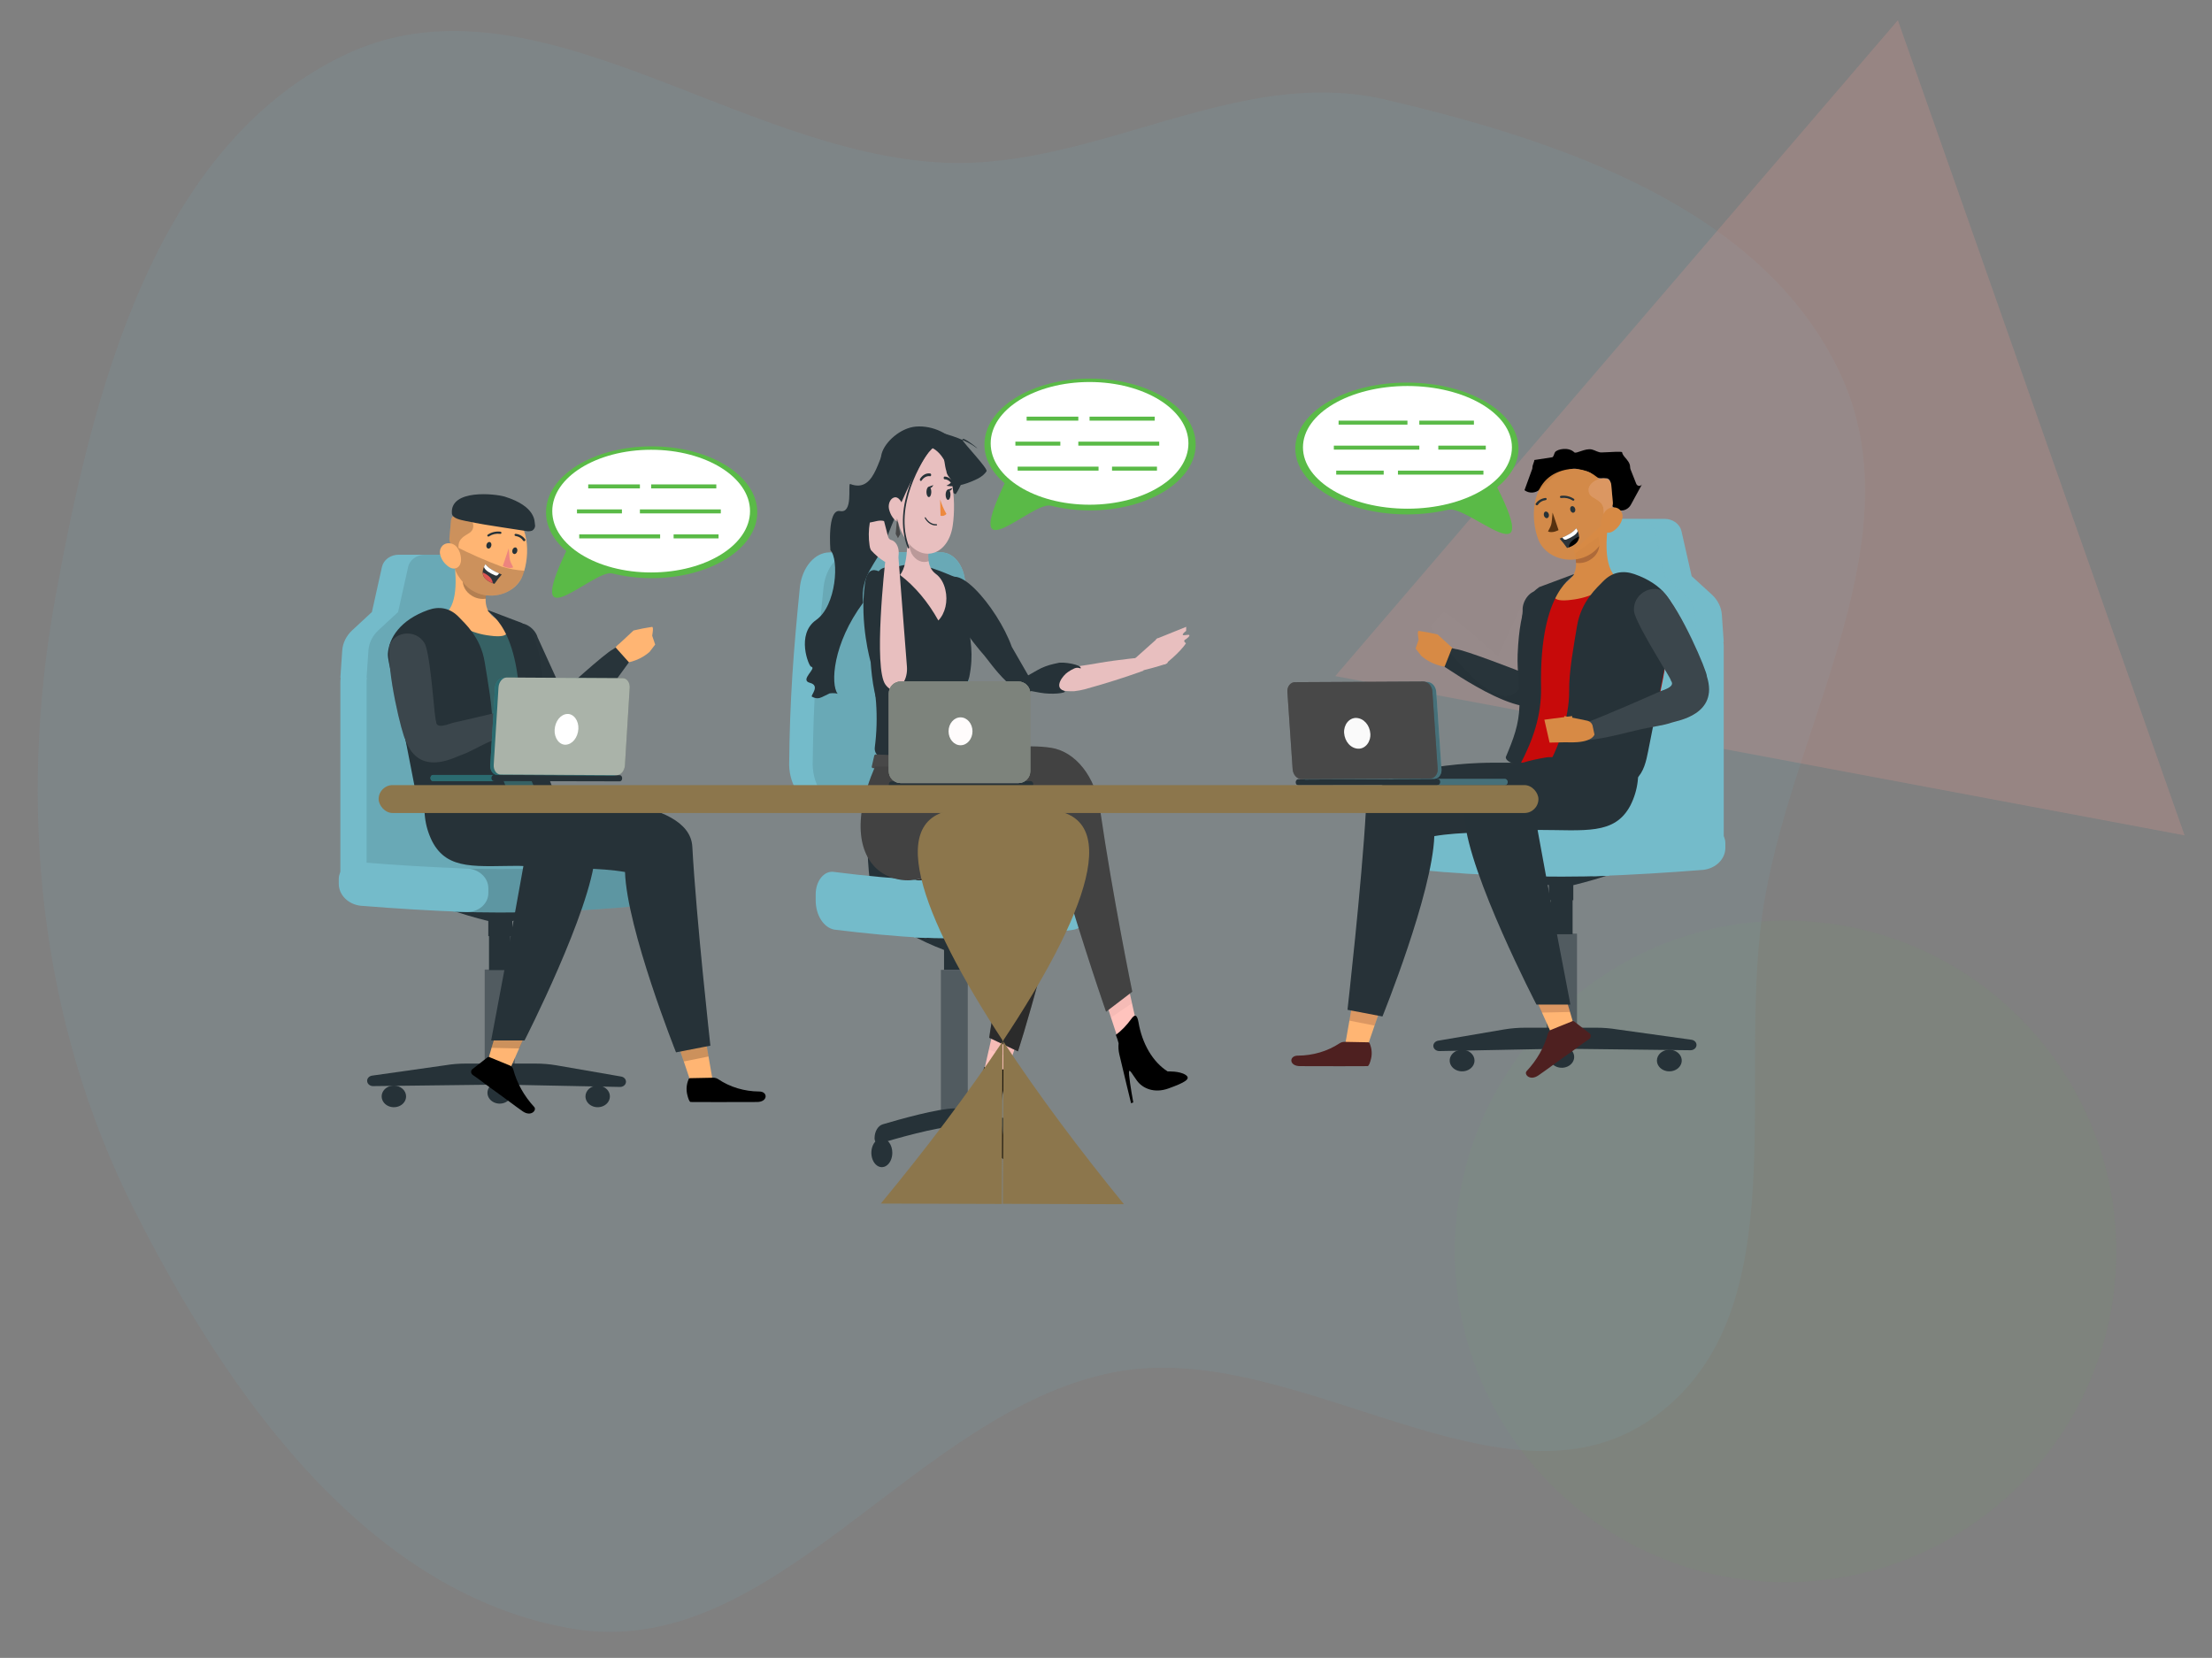 <svg width="555" height="416" viewBox="0 0 555 416" fill="none" xmlns="http://www.w3.org/2000/svg">
<rect x="0" y="0" width="555" height="416" fill="#808080" stroke="none"/>
<g clip-path="url(#clip0)">
<path opacity="0.05" d="M531 314C531 359.84 493.84 397 448 397C402.16 397 365 359.84 365 314C365 268.16 402.16 231 448 231C493.84 231 531 268.16 531 314Z" fill="#5ABA47"/>
<path opacity="0.1" fill-rule="evenodd" clip-rule="evenodd" d="M347.479 24.965C391.707 35.297 441.936 52.206 461.493 93.245C481.036 134.255 450.77 180.294 442.859 225.109C434.945 269.937 451.969 328.612 415.209 355.436C377.538 382.925 325.17 335.373 279.468 344.337C229.134 354.211 194.257 417.161 143.717 408.692C92.266 400.07 56.882 349.765 33.45 303.11C9.821 256.064 4.446 202.019 13.852 150.121C23.227 98.391 38.65 37.182 85.83 14.087C133.063 -9.034 184.649 38.649 237.114 40.831C275.16 42.413 310.412 16.307 347.479 24.965Z" fill="#74BBCA"/>
<path opacity="0.2" d="M476.184 5.073L548.128 209.612L335.02 169.648L476.184 5.073Z" fill="#F79C91"/>
<path d="M390.437 119.02L386.336 122.805C385.272 123.787 383.658 123.869 382.5 123L384.411 117.745C384.47 117.583 384.5 117.412 384.5 117.24V117.166C384.5 117.056 384.518 116.947 384.552 116.843L384.985 115.546C384.992 115.523 384.976 115.5 384.952 115.5C384.909 115.5 384.905 115.438 384.947 115.431L389.438 114.74C389.834 114.679 389.933 113.784 390.167 113.459C390.744 112.657 393.604 112.104 395 113.5C395.454 113.954 397.756 112.391 399.422 112.79C400.239 112.986 400.976 113.545 401.815 113.526C403.906 113.479 407 113.18 407 113.5C407 113.712 407.234 114.215 407.629 114.665C408.248 115.373 409 116.199 409 117.139C409 117.378 409.045 117.614 409.133 117.836L410.552 121.412C410.802 122.043 411.675 122.096 412 121.5L409.191 126.651C409.064 126.882 408.905 127.095 408.719 127.282C406.977 129.023 404 127.79 404 125.327V121C404 120.448 403.552 120 403 120H401.743C400.947 120 400.184 119.684 399.621 119.121L399.588 119.088C399.203 118.703 398.721 118.43 398.194 118.299L395.728 117.682C395.25 117.563 394.75 117.563 394.272 117.682L391.744 118.314C391.256 118.436 390.806 118.679 390.437 119.02Z" fill="black"/>
<path d="M250.747 234.337H228.15C230.999 235.897 233.907 237.241 236.863 238.364V243.378H242.041V238.364C244.995 237.242 247.901 235.898 250.747 234.337Z" fill="#263238"/>
<path d="M218.283 221.466H226.008C225.129 214.133 225.129 206.652 226.008 199.319H218.283C217.404 206.652 217.404 214.133 218.283 221.466Z" fill="#263238"/>
<path d="M236.094 243.378H242.803V280.428H236.094V243.378Z" fill="#263238"/>
<path opacity="0.2" d="M236.094 243.378H242.803V280.428H236.094V243.378Z" fill="white"/>
<path d="M205.388 201.859H238.697C239.598 201.874 240.491 201.614 241.31 201.098C242.13 200.582 242.855 199.823 243.434 198.876C244.013 197.929 244.431 196.817 244.658 195.621C244.885 194.425 244.915 193.175 244.746 191.962C243.146 175.497 242.301 163.737 242.185 147.15C242.213 146.03 242.074 144.915 241.778 143.871C241.481 142.827 241.033 141.876 240.46 141.077C239.887 140.278 239.202 139.647 238.445 139.222C237.689 138.798 236.877 138.588 236.06 138.607H208.025C206.272 138.646 204.584 139.521 203.249 141.079C201.915 142.638 201.018 144.784 200.712 147.15C199.065 163.614 198.165 175.375 198 191.962C198.067 194.596 198.872 197.094 200.248 198.938C201.624 200.781 203.465 201.827 205.388 201.859Z" fill="#74BBCA"/>
<path d="M203.905 191.962C204.07 175.346 204.97 163.614 206.652 147.15C206.958 144.784 207.855 142.638 209.189 141.079C210.523 139.521 212.211 138.646 213.964 138.607H236.033C236.85 138.588 237.662 138.798 238.418 139.222C239.174 139.647 239.86 140.278 240.433 141.077C241.006 141.876 241.454 142.827 241.75 143.871C242.047 144.915 242.185 146.03 242.157 147.15C242.274 163.765 243.119 175.497 244.718 191.962C244.887 193.175 244.857 194.425 244.631 195.621C244.404 196.817 243.986 197.929 243.407 198.876C242.828 199.823 242.102 200.582 241.283 201.098C240.464 201.614 239.571 201.874 238.669 201.859H211.314C209.387 201.834 207.541 200.791 206.16 198.947C204.78 197.103 203.973 194.601 203.905 191.962Z" fill="#74BBCA"/>
<path opacity="0.1" d="M203.905 191.962C204.07 175.346 204.97 163.614 206.652 147.15C206.958 144.784 207.855 142.638 209.189 141.079C210.523 139.521 212.211 138.646 213.964 138.607H236.033C236.85 138.588 237.662 138.798 238.418 139.222C239.174 139.647 239.86 140.278 240.433 141.077C241.006 141.876 241.454 142.827 241.75 143.871C242.047 144.915 242.185 146.03 242.157 147.15C242.274 163.765 243.119 175.497 244.718 191.962C244.887 193.175 244.857 194.425 244.631 195.621C244.404 196.817 243.986 197.929 243.407 198.876C242.828 199.823 242.102 200.582 241.283 201.098C240.464 201.614 239.571 201.874 238.669 201.859H211.314C209.387 201.834 207.541 200.791 206.16 198.947C204.78 197.103 203.973 194.601 203.905 191.962Z" fill="black"/>
<path d="M219.43 285.603C219.43 285.806 219.463 286.007 219.527 286.19C219.59 286.374 219.683 286.535 219.798 286.664C219.914 286.792 220.048 286.883 220.192 286.93C220.337 286.978 220.487 286.981 220.632 286.939C224.278 285.848 235.188 282.696 239.452 282.696C243.716 282.696 254.62 285.848 258.266 286.939C258.411 286.981 258.561 286.978 258.705 286.93C258.849 286.883 258.984 286.792 259.099 286.664C259.214 286.535 259.307 286.374 259.371 286.19C259.434 286.007 259.467 285.806 259.467 285.603C259.468 284.786 259.263 283.993 258.888 283.358C258.514 282.722 257.991 282.283 257.407 282.112C253.143 280.852 243.414 278.123 239.452 278.123C235.49 278.123 225.72 280.852 221.49 282.112C220.907 282.283 220.384 282.722 220.009 283.358C219.634 283.993 219.43 284.786 219.43 285.603Z" fill="#263238"/>
<path d="M223.886 289.263C223.886 289.975 223.732 290.672 223.443 291.265C223.154 291.857 222.743 292.319 222.262 292.592C221.782 292.865 221.253 292.936 220.743 292.797C220.233 292.658 219.764 292.315 219.396 291.811C219.029 291.307 218.778 290.665 218.677 289.966C218.575 289.267 218.627 288.542 218.826 287.884C219.025 287.225 219.362 286.662 219.795 286.266C220.227 285.871 220.736 285.659 221.256 285.659C221.953 285.659 222.622 286.039 223.116 286.715C223.609 287.39 223.886 288.307 223.886 289.263Z" fill="#263238"/>
<path d="M256.968 289.263C256.968 289.975 257.122 290.672 257.411 291.265C257.7 291.857 258.111 292.319 258.591 292.592C259.072 292.865 259.601 292.936 260.111 292.797C260.621 292.658 261.09 292.315 261.457 291.811C261.825 291.307 262.076 290.665 262.177 289.966C262.278 289.267 262.226 288.542 262.027 287.884C261.828 287.225 261.491 286.662 261.059 286.266C260.626 285.871 260.118 285.659 259.598 285.659C258.9 285.659 258.231 286.039 257.738 286.715C257.245 287.39 256.968 288.307 256.968 289.263Z" fill="#263238"/>
<path d="M237.104 288.068C237.104 288.78 237.258 289.477 237.547 290.07C237.836 290.662 238.247 291.124 238.727 291.397C239.208 291.67 239.736 291.741 240.247 291.602C240.757 291.463 241.225 291.12 241.593 290.616C241.961 290.112 242.211 289.47 242.313 288.771C242.414 288.072 242.362 287.347 242.163 286.689C241.964 286.03 241.627 285.468 241.195 285.072C240.762 284.676 240.254 284.464 239.734 284.464C239.037 284.467 238.369 284.847 237.876 285.522C237.383 286.198 237.106 287.113 237.104 288.068Z" fill="#263238"/>
<path d="M229.311 220.77C242.657 221.465 256.023 220.818 269.3 218.832C269.922 218.71 270.555 218.775 271.157 219.023C271.758 219.271 272.313 219.695 272.783 220.266C273.253 220.837 273.626 221.542 273.877 222.331C274.128 223.12 274.251 223.974 274.237 224.834V225.728C274.212 227.591 273.7 229.381 272.794 230.771C271.888 232.161 270.648 233.059 269.3 233.302C256.022 235.269 242.656 235.898 229.311 235.183V220.77Z" fill="#74BBCA"/>
<path opacity="0.2" d="M229.311 220.77C242.657 221.465 256.023 220.818 269.3 218.832C269.922 218.71 270.555 218.775 271.157 219.023C271.758 219.271 272.313 219.695 272.783 220.266C273.253 220.837 273.626 221.542 273.877 222.331C274.128 223.12 274.251 223.974 274.237 224.834V225.728C274.212 227.591 273.7 229.381 272.794 230.771C271.888 232.161 270.648 233.059 269.3 233.302C256.022 235.269 242.656 235.898 229.311 235.183V220.77Z" fill="#74BBCA"/>
<path d="M209.336 233.264C216.979 234.205 224.504 234.93 232.167 235.353C232.78 235.375 233.391 235.227 233.963 234.919C234.534 234.611 235.054 234.149 235.493 233.56C235.932 232.971 236.28 232.268 236.516 231.491C236.753 230.715 236.873 229.881 236.87 229.04V227.431C236.861 225.717 236.365 224.075 235.487 222.854C234.609 221.633 233.418 220.929 232.167 220.892C224.504 220.469 216.979 219.773 209.336 218.794C208.751 218.685 208.155 218.75 207.589 218.984C207.023 219.218 206.5 219.617 206.057 220.152C205.613 220.688 205.259 221.348 205.018 222.087C204.777 222.827 204.655 223.629 204.66 224.439V226.048C204.68 227.819 205.163 229.521 206.021 230.845C206.879 232.17 208.056 233.028 209.336 233.264Z" fill="#74BBCA"/>
<path d="M281.418 263.436L286.74 263.982L282.133 243.218L277.697 252.118L281.418 263.436Z" fill="#FFC3BD"/>
<g opacity="0.2">
<path opacity="0.2" d="M282.029 242.936L283.945 251.78L278.74 255.327L277.587 251.836L282.029 242.936Z" fill="black"/>
</g>
<path d="M280.663 261.781C280.568 262.729 280.634 263.695 280.856 264.603C281.625 267.962 283.794 276.834 283.794 276.834L284.344 276.618C284.344 276.618 283.513 272.149 283.3 269.806C283.087 267.463 283.829 269.204 285.264 271.161C286.699 273.118 289.603 274.397 293.167 273.118C297.342 271.613 298.962 270.681 297.438 269.693C295.913 268.705 292.968 268.847 292.968 268.847C291.14 267.686 289.53 265.967 288.262 263.823C286.993 261.678 286.099 259.165 285.648 256.475C285.264 254.348 284.618 254.593 283.856 255.656C282.708 257.251 281.397 258.607 279.963 259.683C280.249 260.347 280.484 261.05 280.663 261.781Z" fill="black"/>
<path d="M246.181 271.886L249.909 277.126L256.501 257.397L248.866 260.031L246.181 271.886Z" fill="#FFC3BD"/>
<g opacity="0.2">
<path opacity="0.2" d="M256.556 257.086L253.714 265.45L248.097 263.38L248.928 259.721L256.556 257.086Z" fill="black"/>
</g>
<path d="M246.428 269.975C245.895 270.601 245.475 271.387 245.199 272.271C244.141 275.489 241.477 284.116 241.477 284.116L241.992 284.445C241.992 284.445 243.537 280.353 244.505 278.405C245.473 276.458 245.192 278.405 245.322 281.228C245.453 284.05 247.005 287.588 250.294 289.865C254.152 292.537 255.787 293.308 255.148 291.182C254.509 289.056 252.209 286.478 252.209 286.478C251.403 283.948 251.03 281.2 251.118 278.442C251.206 275.685 251.753 272.991 252.717 270.568C253.459 268.621 252.868 268.207 251.763 268.329C250.135 268.481 248.499 268.304 246.909 267.802C246.802 268.547 246.641 269.275 246.428 269.975Z" fill="black"/>
<path d="M230.924 220.873H257.703C253.336 225.145 248.193 260.389 248.193 260.389L255.402 263.813C255.402 263.813 257.462 257.735 261.328 243.303C263.292 236.002 265.661 228.513 267.048 221.174C267.488 218.915 267.816 216.617 268.029 214.297C268.061 213.946 268.089 213.598 268.112 213.253C268.112 213.027 268.112 212.801 268.112 212.585C268.112 212.368 268.112 212.208 268.112 212.02V211.86C268.112 211.71 268.112 211.559 268.064 211.409V211.296C268.043 211.143 268.015 210.992 267.981 210.844C267.985 210.822 267.985 210.8 267.981 210.778C267.947 210.603 267.906 210.43 267.858 210.261V210.167C267.81 209.996 267.755 209.83 267.693 209.668C267.686 209.634 267.674 209.602 267.659 209.574C267.604 209.423 267.542 209.282 267.48 209.141C267.332 208.812 267.167 208.497 266.986 208.2L266.924 208.106L266.642 207.683C266.427 207.375 266.197 207.086 265.956 206.817C265.945 206.813 265.933 206.813 265.921 206.817L265.523 206.394L265.098 205.98L264.644 205.585C264.335 205.331 264.006 205.077 263.662 204.841C263.662 204.841 263.662 204.841 263.628 204.841L262.715 204.249L262.399 204.061C262.399 204.061 262.365 204.061 262.358 204.061C259.364 205.387 253.864 208.821 247.939 212.265C241.272 216.16 234.096 220.045 229.475 220.855C229.957 220.906 230.442 220.912 230.924 220.873Z" fill="#484848"/>
<path opacity="0.4" d="M230.924 220.873H257.703C253.336 225.145 248.193 260.389 248.193 260.389L255.402 263.813C255.402 263.813 257.462 257.735 261.328 243.303C263.292 236.002 265.661 228.513 267.048 221.174C267.488 218.915 267.816 216.617 268.029 214.297C268.061 213.946 268.089 213.598 268.112 213.253C268.112 213.027 268.112 212.801 268.112 212.585C268.112 212.368 268.112 212.208 268.112 212.02V211.86C268.112 211.71 268.112 211.559 268.064 211.409V211.296C268.043 211.143 268.015 210.992 267.981 210.844C267.985 210.822 267.985 210.8 267.981 210.778C267.947 210.603 267.906 210.43 267.858 210.261V210.167C267.81 209.996 267.755 209.83 267.693 209.668C267.686 209.634 267.674 209.602 267.659 209.574C267.604 209.423 267.542 209.282 267.48 209.141C267.332 208.812 267.167 208.497 266.986 208.2L266.924 208.106L266.642 207.683C266.427 207.375 266.197 207.086 265.956 206.817C265.945 206.813 265.933 206.813 265.921 206.817L265.523 206.394L265.098 205.98L264.644 205.585C264.335 205.331 264.006 205.077 263.662 204.841C263.662 204.841 263.662 204.841 263.628 204.841L262.715 204.249L262.399 204.061C262.399 204.061 262.365 204.061 262.358 204.061C259.364 205.387 253.864 208.821 247.939 212.265C241.272 216.16 234.096 220.045 229.475 220.855C229.957 220.906 230.442 220.912 230.924 220.873Z" fill="black"/>
<path d="M229.427 220.732C234.048 219.923 241.223 216.028 247.89 212.143C253.782 208.699 259.282 205.265 262.31 203.938C253.383 198.811 237.467 198.933 237.467 198.933C237.467 198.933 233.348 193.57 228.768 192.291C228.151 192.116 227.523 192.025 226.893 192.018L226.763 192.263C218.778 206.789 221.703 219.321 229.427 220.732Z" fill="#484848"/>
<path d="M259.749 172.534C255.862 177.407 248.206 165.872 246.977 164.499C244.341 161.554 236.589 151.628 237.001 148.185C238.209 138.052 250.356 152.409 253.857 162.297L259.749 172.534Z" fill="#263238"/>
<path d="M225.671 142.041C223.721 142.615 221.606 141.646 220.233 143.631C218.86 145.616 218.283 148.401 218.084 151.158C217.912 154.956 218.058 158.769 218.516 162.523C218.942 167.095 219.372 171.668 219.807 176.24C220.08 180.005 219.974 183.804 219.491 187.53C219.442 187.926 219.489 188.333 219.626 188.689C219.762 189.044 219.98 189.328 220.247 189.496C220.247 189.496 235.401 190.211 239.809 189.986C242.15 189.863 240.543 181.424 241.257 176.504C241.415 175.412 242.988 170.906 243.221 169.748C244.306 164.301 243.585 160.556 242.576 155.081C241.841 151.101 241.546 145.362 240.063 144.929C237.405 144.12 231.109 140.46 225.671 142.041Z" fill="#263238"/>
<path d="M223.501 145.936C223.302 145.522 217.974 139.35 217.006 146.472C215.633 156.36 218.448 166.089 218.448 166.089C218.448 166.089 219.086 176.786 221.352 177.859C223.618 178.931 225.781 179.185 226.543 177.36C227.037 175.93 227.297 174.37 227.305 172.788C227.305 172.788 227.037 153.322 223.501 145.936Z" fill="#263238"/>
<path d="M227.195 128.474C227.745 133.028 228.212 141.345 225.822 144.271C229.565 147.132 232.838 151.02 235.435 155.692C236.279 154.828 236.904 153.621 237.221 152.244C237.538 150.866 237.53 149.387 237.2 148.015C237.011 147.151 236.697 146.347 236.277 145.652C235.857 144.957 235.34 144.385 234.755 143.97C232.503 142.276 232.695 139.096 233.334 136.104L227.195 128.474Z" fill="#E8BFBF"/>
<path opacity="0.2" d="M227.951 136.198L230.121 137.337C231.046 137.824 232.035 138.045 233.025 137.986C232.873 138.915 232.873 139.879 233.025 140.808C232.253 141.102 231.435 141.08 230.671 140.746C229.908 140.411 229.232 139.779 228.727 138.927C228.371 138.074 228.11 137.155 227.951 136.198Z" fill="black"/>
<path d="M219.368 189.553L218.737 192.3C218.647 192.517 218.826 192.742 219.094 192.752L241.917 193.693C242.123 193.693 242.288 193.57 242.308 193.392L242.569 190.626C242.569 190.437 242.418 190.268 242.199 190.249L219.767 189.308C219.69 189.294 219.612 189.309 219.542 189.353C219.471 189.396 219.411 189.465 219.368 189.553Z" fill="#484848"/>
<path d="M267.397 209.133C267.252 208.801 267.086 208.486 266.903 208.191C267.084 208.488 267.249 208.803 267.397 209.133Z" fill="#484848"/>
<path d="M265.88 206.789C266.121 207.058 266.351 207.347 266.566 207.655C266.354 207.343 266.125 207.053 265.88 206.789Z" fill="#484848"/>
<path opacity="0.6" d="M267.397 209.133C267.252 208.801 267.086 208.486 266.903 208.191C267.084 208.488 267.249 208.803 267.397 209.133Z" fill="black"/>
<path opacity="0.6" d="M265.88 206.789C266.121 207.058 266.351 207.347 266.566 207.655C266.354 207.343 266.125 207.053 265.88 206.789Z" fill="black"/>
<path d="M262.748 172.087C264.684 173.063 267.05 173.534 269.541 173.437C270.41 173.343 271.276 173.184 272.126 172.962C277.108 171.599 282.027 170.046 286.863 168.31L287.544 164.834C287.544 164.834 279.933 165.595 275.825 166.336C275.017 166.477 274.058 166.632 273.035 166.802C271.17 167.093 269.162 167.389 267.432 167.634L262.748 172.087Z" fill="#E8BFBF"/>
<path d="M255.043 172.005C256.262 173.022 257.763 173.221 260.949 173.81C263.967 174.368 267.667 173.904 267.15 173.439C267.08 173.379 266.99 173.332 266.89 173.303C264.378 172.468 266.668 169.472 267.939 168.636C268.436 168.279 268.99 167.967 269.589 167.706C269.818 167.599 270.086 167.545 270.36 167.552C270.633 167.558 270.899 167.624 271.122 167.741C271.68 166.82 266.646 165.955 265.394 166.372L264.449 166.577C262.918 166.913 261.492 167.455 260.242 168.176L257.381 169.806L255.043 172.005Z" fill="#263238"/>
<path d="M284.742 165.253L290.499 160.103C290.624 161.295 290.85 162.45 291.175 163.557C291.588 165.235 293.928 166.063 292.54 166.577C290.426 167.273 288.307 167.86 286.194 168.335L284.742 165.253Z" fill="#E8BFBF"/>
<path d="M290.122 160.311L297.621 157.282L297.607 158.311C297.607 158.311 295.692 159.687 297.593 159.339C299.494 158.991 297.58 160.367 297.58 160.367C296.557 160.807 297.566 161.396 297.566 161.396C296.113 163.707 292.221 166.751 292.221 166.751C292.221 166.751 289.222 163.553 290.122 160.311Z" fill="#E8BFBF"/>
<path d="M240.501 112.023C242.865 115.709 242.29 120.362 239.778 124.003C235.476 121.601 229.229 123.514 224.799 121.307C221.84 119.828 220.442 116.637 221.206 113.858C222.023 110.856 225.974 107.343 229.81 107.037C234.112 106.698 238.508 108.922 240.501 112.023Z" fill="#263238"/>
<path d="M224.896 117.965C225.223 116.787 225.716 115.709 226.347 114.792C226.978 113.875 227.735 113.138 228.574 112.622C229.413 112.107 230.318 111.823 231.238 111.787C232.157 111.752 233.073 111.965 233.932 112.414C239.04 115.03 239.995 125.473 239.04 131.889C238.01 139.039 231.762 141.354 227.718 136.001C225.019 132.444 224.937 129.415 224.47 122.368C224.363 120.875 224.508 119.368 224.896 117.965Z" fill="#E8BFBF"/>
<path d="M235.978 129.406C236.235 129.485 236.501 129.487 236.759 129.411C237.016 129.334 237.258 129.182 237.468 128.963C236.819 127.861 236.288 126.638 235.889 125.332L235.978 129.406Z" fill="#ED893E"/>
<path d="M232.064 130.064C232.052 130.049 232.043 130.031 232.036 130.01C232.03 129.99 232.026 129.968 232.026 129.946C232.026 129.924 232.03 129.902 232.036 129.882C232.043 129.862 232.052 129.844 232.064 129.829C232.087 129.798 232.118 129.781 232.15 129.781C232.182 129.781 232.213 129.798 232.236 129.829C232.563 130.389 232.982 130.835 233.46 131.13C233.937 131.425 234.459 131.56 234.982 131.523C235.013 131.525 235.043 131.542 235.066 131.572C235.088 131.601 235.102 131.641 235.106 131.683C235.107 131.705 235.104 131.726 235.099 131.746C235.093 131.766 235.085 131.784 235.074 131.799C235.063 131.815 235.049 131.826 235.035 131.834C235.02 131.841 235.005 131.845 234.989 131.843C234.425 131.892 233.86 131.751 233.344 131.433C232.828 131.115 232.377 130.629 232.03 130.017L232.064 130.064Z" fill="#263238"/>
<path d="M233.102 110.456C233.905 110.811 234.546 111.277 234.979 111.822C231.771 113.164 226.621 124.161 221.842 136.576C219.98 141.412 215.793 144.287 216.562 151.244C208.939 161.507 208.343 171.668 210.168 174.085C209.357 173.798 208.146 173.995 208.146 173.995C208.146 173.995 206.853 174.632 206.236 174.919C205.524 175.25 204.766 175.393 203.707 174.799C203.294 174.564 205.918 172.039 203.201 171.334C200.485 170.628 205.146 167.597 203.49 167.277C202.937 167.17 199.652 159.15 204.773 155.566C209.893 151.981 210.561 140.338 208.356 138.066C208.356 138.066 207.469 127.6 210.78 128.24C214.091 128.881 212.722 121.808 213.267 121.426C220.254 124.175 220.327 112.443 223.458 110.966C224.87 110.252 226.586 109.814 228.333 109.722C230.081 109.63 231.759 109.888 233.102 110.456Z" fill="#263238"/>
<path d="M222.987 127.185C222.972 126.569 223.135 125.971 223.441 125.519C223.748 125.068 224.172 124.801 224.621 124.777C225.912 124.777 226.763 126.95 226.955 128.483C227.148 130.177 226.399 131.635 225.177 130.939C224.258 130.402 223.532 129.387 223.158 128.116C223.056 127.825 222.997 127.508 222.987 127.185Z" fill="#E8BFBF"/>
<path d="M232.448 123.422C232.448 124.127 232.702 124.711 233.039 124.729C233.375 124.748 233.663 124.184 233.67 123.459C233.677 122.735 233.416 122.17 233.087 122.151C232.757 122.133 232.462 122.678 232.448 123.422Z" fill="#263238"/>
<path d="M237.262 124.118C237.262 124.824 237.509 125.407 237.845 125.426C238.182 125.445 238.47 124.88 238.484 124.165C238.498 123.45 238.23 122.867 237.893 122.848C237.557 122.829 237.269 123.422 237.262 124.118Z" fill="#263238"/>
<path d="M237.742 122.886L238.992 122.443C238.992 122.443 238.333 123.752 237.742 122.886Z" fill="#263238"/>
<path d="M230.993 120.685C230.95 120.668 230.91 120.639 230.876 120.6C230.829 120.533 230.802 120.444 230.802 120.351C230.802 120.258 230.829 120.168 230.876 120.101C231.193 119.62 231.59 119.251 232.034 119.027C232.478 118.802 232.954 118.728 233.423 118.812C233.489 118.83 233.547 118.882 233.585 118.958C233.624 119.033 233.639 119.126 233.629 119.216C233.624 119.26 233.611 119.302 233.594 119.34C233.576 119.377 233.553 119.41 233.527 119.435C233.5 119.46 233.47 119.478 233.438 119.488C233.406 119.497 233.373 119.498 233.341 119.489C232.949 119.432 232.554 119.503 232.186 119.696C231.819 119.89 231.49 120.199 231.226 120.6C231.196 120.641 231.158 120.669 231.117 120.684C231.077 120.699 231.034 120.699 230.993 120.685Z" fill="#263238"/>
<path d="M239.095 121.879C239.054 121.854 239.02 121.811 238.999 121.756C238.78 121.314 238.488 120.948 238.147 120.688C237.806 120.428 237.425 120.282 237.035 120.261C237.002 120.263 236.968 120.257 236.937 120.241C236.905 120.226 236.876 120.203 236.851 120.172C236.826 120.141 236.806 120.104 236.792 120.063C236.777 120.022 236.769 119.977 236.767 119.931C236.767 119.84 236.793 119.751 236.839 119.685C236.885 119.618 236.948 119.579 237.014 119.574C237.489 119.593 237.954 119.766 238.37 120.078C238.787 120.39 239.143 120.833 239.411 121.371C239.432 121.407 239.447 121.448 239.456 121.492C239.465 121.536 239.468 121.582 239.464 121.627C239.46 121.672 239.45 121.716 239.434 121.756C239.418 121.796 239.396 121.832 239.37 121.86C239.328 121.895 239.281 121.913 239.232 121.913C239.184 121.913 239.136 121.895 239.095 121.86V121.879Z" fill="#263238"/>
<path d="M232.936 122.161L234.186 121.719C234.186 121.719 233.519 123.027 232.936 122.161Z" fill="#263238"/>
<path d="M237.459 118.25C237.653 120.187 240.224 120.508 237.459 121.873C240.039 122.437 243.495 121.038 245.451 120.045C246.39 119.525 247.097 118.914 247.526 118.25C247.955 117.586 241.657 111.083 241.5 110.39C241.167 109.002 246.573 113.478 244.937 112.338C242.408 110.434 238.597 109.127 234.441 108.163C233.598 107.967 232.309 107.883 232.039 108.317C231.853 108.618 232.368 108.902 232.84 109.115C237.383 111.14 236.473 115.127 237.459 118.25Z" fill="#263238"/>
<path d="M227.971 137.581H228.012C228.035 137.566 228.055 137.545 228.071 137.52C228.087 137.494 228.1 137.464 228.108 137.431C228.115 137.399 228.118 137.364 228.116 137.33C228.114 137.296 228.107 137.263 228.095 137.233C224.195 126.884 231.329 115.679 233.588 112.489C233.614 112.438 233.626 112.377 233.622 112.315C233.618 112.253 233.598 112.195 233.566 112.152C233.534 112.108 233.492 112.081 233.447 112.075C233.402 112.07 233.357 112.087 233.32 112.122C230.992 115.377 223.707 126.818 227.738 137.468C227.76 137.523 227.796 137.565 227.839 137.586C227.882 137.607 227.929 137.605 227.971 137.581Z" fill="#263238"/>
<path d="M225.074 130.111L225.912 133.95L225.307 135.041L224.731 133.978L225.074 130.111Z" fill="#484848"/>
<path d="M225.424 139.849C225.424 139.604 225.472 139.275 225.493 138.908C225.542 138.114 225.373 137.324 225.02 136.691C224.668 136.058 224.156 135.628 223.584 135.483H223.55C223.381 135.44 223.223 135.336 223.093 135.183C222.963 135.029 222.864 134.831 222.808 134.608C222.382 132.924 222.218 132.407 221.812 130.751C220.7 130.384 219.389 130.949 218.242 131.118C217.92 133.006 217.898 134.966 218.18 136.866C218.221 137.293 218.342 137.698 218.53 138.042C219.573 139.215 220.728 140.187 221.963 140.931C222.987 141.354 224.36 139.99 225.424 139.849Z" fill="#E8BFBF"/>
<path d="M222.101 140.987C222.101 140.987 219.073 167.745 222.19 171.818C224.023 174.218 225.623 172.891 226.598 171.395C226.958 170.837 227.229 170.183 227.394 169.473C227.558 168.763 227.612 168.014 227.553 167.274L225.424 139.849C225.424 139.849 223.323 138.183 222.101 140.987Z" fill="#E8BFBF"/>
<path d="M220.844 218.7C221.716 219.33 222.637 219.819 223.591 220.158C223.831 220.243 224.078 220.328 224.326 220.394C225.483 220.732 226.664 220.899 227.848 220.892C228.24 220.892 228.632 220.86 229.022 220.798L229.448 220.732L229.887 220.648C230.32 220.554 230.766 220.441 231.26 220.309C231.755 220.177 232.29 219.989 232.833 219.791L233.361 219.594C234.034 219.337 234.721 219.054 235.421 218.747L236.142 218.427C237.516 217.816 238.889 217.11 240.358 216.357L240.928 216.056C242.768 215.115 244.643 214.024 246.497 212.961L247.911 212.142C253.802 208.699 259.302 205.265 262.33 203.938C262.33 203.938 262.33 203.938 262.371 203.938L262.687 204.126L263.6 204.719C263.6 204.719 263.6 204.719 263.635 204.719C263.978 204.954 264.321 205.208 264.617 205.462L265.07 205.858L265.496 206.272L265.894 206.695C265.905 206.691 265.917 206.691 265.928 206.695C266.17 206.964 266.399 207.253 266.615 207.561L266.896 207.984L266.958 208.078C267.139 208.375 267.304 208.689 267.452 209.019C267.514 209.16 267.576 209.301 267.631 209.452C267.646 209.48 267.658 209.512 267.665 209.546C267.727 209.707 267.782 209.874 267.83 210.044V210.138C267.878 210.308 267.92 210.48 267.954 210.656C267.958 210.677 267.958 210.7 267.954 210.722C267.988 210.87 268.015 211.021 268.036 211.173V211.286C268.036 211.437 268.07 211.587 268.084 211.738V211.879C268.084 212.067 268.084 212.255 268.084 212.443C268.084 212.66 268.084 212.886 268.084 213.111C268.084 213.337 268.036 213.808 268.002 214.156C267.788 216.476 267.46 218.774 267.02 221.033C267.988 224.317 268.97 227.553 269.931 230.639L270.879 233.669C271.97 237.15 273.014 240.377 273.934 243.209C274.071 243.617 274.202 244.012 274.326 244.394L275.397 247.64C275.513 247.97 275.616 248.299 275.719 248.581L276.955 252.25C277.003 252.382 277.051 252.514 277.093 252.645C277.134 252.777 277.175 252.89 277.216 253.003C277.257 253.116 277.292 253.219 277.326 253.323C277.608 254.141 277.518 253.869 277.518 253.869L284.096 248.844C284.096 248.844 279.201 225.088 276.015 203.157C275.436 199.126 273.938 195.451 271.737 192.663C269.535 189.874 266.743 188.116 263.765 187.643C251.227 185.686 233.952 192.404 233.952 192.404H232.785L230.038 192.347H228.727H228.48H227.381H225.733C223.55 192.347 221.311 192.291 219.553 192.347C213.497 206.45 215.805 214.984 220.844 218.7Z" fill="#484848"/>
<g opacity="0.3">
<path opacity="0.3" d="M220.844 218.7C221.716 219.33 222.637 219.819 223.591 220.158C223.831 220.243 224.078 220.328 224.326 220.394C225.483 220.732 226.664 220.899 227.848 220.892C228.24 220.892 228.632 220.86 229.022 220.798L229.448 220.732L229.887 220.648C230.32 220.554 230.766 220.441 231.26 220.309C231.755 220.177 232.29 219.989 232.833 219.791L233.361 219.594C234.034 219.337 234.721 219.054 235.421 218.747L236.142 218.427C237.516 217.816 238.889 217.11 240.358 216.357L240.928 216.056C242.768 215.115 244.643 214.024 246.497 212.961L247.911 212.142C253.802 208.699 259.302 205.265 262.33 203.938C262.33 203.938 262.33 203.938 262.371 203.938L262.687 204.126L263.6 204.719C263.6 204.719 263.6 204.719 263.635 204.719C263.978 204.954 264.321 205.208 264.617 205.462L265.07 205.858L265.496 206.272L265.894 206.695C265.905 206.691 265.917 206.691 265.928 206.695C266.17 206.964 266.399 207.253 266.615 207.561L266.896 207.984L266.958 208.078C267.139 208.375 267.304 208.689 267.452 209.019C267.514 209.16 267.576 209.301 267.631 209.452C267.646 209.48 267.658 209.512 267.665 209.546C267.727 209.707 267.782 209.874 267.83 210.044V210.138C267.878 210.308 267.92 210.48 267.954 210.656C267.958 210.677 267.958 210.7 267.954 210.722C267.988 210.87 268.015 211.021 268.036 211.173V211.286C268.036 211.437 268.07 211.587 268.084 211.738V211.879C268.084 212.067 268.084 212.255 268.084 212.443C268.084 212.66 268.084 212.886 268.084 213.111C268.084 213.337 268.036 213.808 268.002 214.156C267.788 216.476 267.46 218.774 267.02 221.033C267.988 224.317 268.97 227.553 269.931 230.639L270.879 233.669C271.97 237.15 273.014 240.377 273.934 243.209C274.071 243.617 274.202 244.012 274.326 244.394L275.397 247.64C275.513 247.97 275.616 248.299 275.719 248.581L276.955 252.25C277.003 252.382 277.051 252.514 277.093 252.645C277.134 252.777 277.175 252.89 277.216 253.003C277.257 253.116 277.292 253.219 277.326 253.323C277.608 254.141 277.518 253.869 277.518 253.869L284.096 248.844C284.096 248.844 279.201 225.088 276.015 203.157C275.436 199.126 273.938 195.451 271.737 192.663C269.535 189.874 266.743 188.116 263.765 187.643C251.227 185.686 233.952 192.404 233.952 192.404H232.785L230.038 192.347H228.727H228.48H227.381H225.733C223.55 192.347 221.311 192.291 219.553 192.347C213.497 206.45 215.805 214.984 220.844 218.7Z" fill="black"/>
</g>
<path d="M129.12 243.285H121.624V270.99H129.12V243.285Z" fill="#263238"/>
<path opacity="0.2" d="M129.12 243.285H121.624V270.99H129.12V243.285Z" fill="white"/>
<path d="M128.04 225.732H122.696V243.42H128.04V225.732Z" fill="#263238"/>
<path opacity="0.2" d="M128.04 229.012L122.696 230.74V225.732H128.04V229.012Z" fill="black"/>
<path d="M146.896 275.112C146.896 275.649 147.076 276.173 147.412 276.62C147.749 277.066 148.228 277.414 148.787 277.619C149.347 277.824 149.963 277.878 150.558 277.773C151.152 277.669 151.698 277.41 152.127 277.031C152.555 276.651 152.847 276.168 152.965 275.642C153.083 275.115 153.023 274.57 152.791 274.074C152.559 273.578 152.166 273.154 151.662 272.856C151.158 272.558 150.566 272.399 149.96 272.399C149.148 272.401 148.37 272.687 147.796 273.196C147.222 273.704 146.898 274.393 146.896 275.112Z" fill="#263238"/>
<path d="M101.888 275.112C101.888 275.649 101.709 276.173 101.372 276.62C101.035 277.066 100.557 277.414 99.997 277.619C99.437 277.824 98.821 277.878 98.227 277.773C97.632 277.669 97.086 277.41 96.658 277.031C96.229 276.651 95.937 276.168 95.819 275.642C95.701 275.115 95.762 274.57 95.993 274.074C96.225 273.578 96.618 273.154 97.122 272.856C97.626 272.558 98.218 272.399 98.824 272.399C99.637 272.399 100.416 272.685 100.991 273.194C101.565 273.703 101.888 274.393 101.888 275.112Z" fill="#263238"/>
<path d="M128.432 274.213C128.432 274.749 128.252 275.274 127.915 275.72C127.579 276.166 127.1 276.514 126.54 276.719C125.98 276.924 125.364 276.978 124.77 276.874C124.176 276.769 123.63 276.51 123.201 276.131C122.773 275.752 122.481 275.268 122.363 274.742C122.244 274.216 122.305 273.67 122.537 273.174C122.769 272.679 123.162 272.255 123.665 271.957C124.169 271.659 124.762 271.5 125.368 271.5C125.77 271.5 126.169 271.57 126.54 271.706C126.912 271.842 127.25 272.042 127.534 272.294C127.819 272.546 128.044 272.845 128.198 273.174C128.352 273.503 128.432 273.856 128.432 274.213Z" fill="#263238"/>
<path d="M92.152 271.471C92.22 271.777 92.409 272.051 92.685 272.244C92.96 272.437 93.305 272.538 93.656 272.527L125.616 272.144L155.544 272.739C155.915 272.746 156.275 272.63 156.554 272.414C156.833 272.198 157.011 271.897 157.053 271.571C157.095 271.245 156.998 270.917 156.781 270.651C156.564 270.385 156.243 270.2 155.88 270.132L139.536 267.299C137.84 267.016 136.118 266.874 134.392 266.874H116.832C115.109 266.873 113.389 267.015 111.696 267.299L93.296 269.906C93.104 269.941 92.922 270.01 92.761 270.108C92.599 270.206 92.461 270.331 92.355 270.477C92.248 270.622 92.175 270.785 92.141 270.956C92.106 271.127 92.11 271.302 92.152 271.471Z" fill="#263238"/>
<path d="M91.656 225.661V225.724H92.68C92.338 225.723 91.996 225.702 91.656 225.661Z" fill="#263238"/>
<path d="M134.44 171.541C134.444 171.586 134.444 171.631 134.44 171.676V220.128H85.4V171.173C85.4 170.808 85.427 170.444 85.48 170.082H85.4L85.864 163.26C85.993 161.332 86.895 159.508 88.408 158.117L93.312 153.57L95.84 142.236C96.031 141.379 96.552 140.606 97.313 140.051C98.074 139.496 99.03 139.191 100.016 139.19H111.328C112.211 139.197 113.069 139.446 113.786 139.902C114.502 140.359 115.041 141.001 115.328 141.74L120.064 153.966L129.096 158.89C130.238 159.512 131.213 160.348 131.951 161.339C132.689 162.33 133.173 163.453 133.368 164.627L134.544 171.584L134.44 171.541Z" fill="#74BBCA"/>
<path opacity="0.1" d="M134.44 171.541C134.444 171.586 134.444 171.631 134.44 171.676V220.128H91.976V171.173C91.975 170.803 92.002 170.434 92.056 170.068H91.976L92.44 163.246C92.569 161.318 93.471 159.494 94.984 158.103L99.88 153.577L102.408 142.243C102.599 141.386 103.119 140.613 103.881 140.058C104.642 139.503 105.598 139.198 106.584 139.197H111.32C112.203 139.204 113.061 139.453 113.777 139.909C114.494 140.366 115.033 141.008 115.32 141.747L120.056 153.973L129.088 158.897C130.23 159.519 131.204 160.355 131.942 161.346C132.68 162.337 133.164 163.46 133.36 164.634L134.536 171.591L134.44 171.541Z" fill="black"/>
<path d="M138.696 228.076H112.368C115.687 229.251 119.076 230.263 122.52 231.108V234.884H128.552V231.108C131.994 230.264 135.38 229.251 138.696 228.076Z" fill="#263238"/>
<path d="M113.72 217.861C129.272 218.385 144.848 217.897 160.32 216.402C161.044 216.312 161.782 216.362 162.482 216.549C163.182 216.736 163.828 217.055 164.375 217.485C164.922 217.915 165.357 218.445 165.65 219.038C165.943 219.632 166.087 220.274 166.072 220.922V221.63C166.032 223.026 165.431 224.364 164.376 225.403C163.322 226.442 161.883 227.114 160.32 227.297C144.848 228.792 129.272 229.28 113.72 228.756V217.861Z" fill="#74BBCA"/>
<path opacity="0.2" d="M113.72 217.861C129.272 218.385 144.848 217.897 160.32 216.402C161.044 216.312 161.782 216.362 162.482 216.549C163.182 216.736 163.828 217.055 164.375 217.485C164.922 217.915 165.357 218.445 165.65 219.038C165.943 219.632 166.087 220.274 166.072 220.922V221.63C166.032 223.026 165.431 224.364 164.376 225.403C163.322 226.442 161.883 227.114 160.32 227.297C144.848 228.792 129.272 229.28 113.72 228.756V217.861Z" fill="black"/>
<path d="M90.456 227.269C99.352 227.977 108.12 228.529 117.048 228.841C117.764 228.858 118.476 228.748 119.142 228.516C119.808 228.285 120.415 227.937 120.926 227.493C121.438 227.05 121.843 226.52 122.118 225.935C122.393 225.35 122.533 224.722 122.528 224.088V222.884C122.529 221.587 121.955 220.342 120.931 219.415C119.906 218.488 118.513 217.953 117.048 217.925C108.12 217.606 99.352 217.089 90.456 216.346C89.773 216.262 89.078 216.31 88.417 216.486C87.757 216.662 87.147 216.962 86.629 217.365C86.112 217.768 85.698 218.265 85.417 218.823C85.136 219.381 84.994 219.985 85 220.596V221.8C85.012 223.141 85.571 224.433 86.573 225.438C87.576 226.442 88.955 227.093 90.456 227.269Z" fill="#74BBCA"/>
<path d="M163.64 159.52L164.384 161.737L162.976 163.579C161.544 164.838 159.757 165.736 157.8 166.178C157.271 166.274 156.722 166.224 156.226 166.036C155.729 165.847 155.31 165.528 155.024 165.123L154.728 164.705C154.599 164.518 154.494 164.318 154.416 164.11C153.992 162.962 154.368 162.275 155.408 161.503L158.96 158.202C160.483 157.832 162.027 157.532 163.584 157.303C164.064 157.267 163.688 159.095 163.64 159.52Z" fill="#FFB573"/>
<path d="M141.128 173.623C141.128 173.623 151.728 163.94 153.744 162.962L154.472 162.467L157.8 166.193C157.336 166.611 141.696 190.603 135.776 181.649C134.672 179.97 133.648 178.306 132.712 176.62C132.224 175.749 129.264 170.436 128.816 169.536L128.36 168.665C126.208 164.415 125.416 159.456 129.856 156.545C131.52 155.9 134.248 157.65 134.888 159.931L141.128 173.623Z" fill="#263238"/>
<g opacity="0.1">
<path opacity="0.1" d="M141.128 173.623C141.128 173.623 151.728 163.94 153.744 162.962L154.472 162.467L157.8 166.193C157.336 166.611 141.696 190.603 135.776 181.649C134.672 179.97 133.648 178.306 132.712 176.62C132.224 175.749 129.264 170.436 128.816 169.536L128.36 168.665C126.208 164.415 125.416 159.456 129.856 156.545C131.52 155.9 134.248 157.65 134.888 159.931L141.128 173.623Z" fill="white"/>
</g>
<path d="M176.776 259.393L178.832 271.216H173.208L169.224 259.393H176.776Z" fill="#FFB573"/>
<path d="M179.016 270.423L173.208 270.536C173.149 270.531 173.09 270.537 173.034 270.553C172.978 270.569 172.926 270.595 172.882 270.63C172.838 270.665 172.802 270.707 172.777 270.754C172.752 270.801 172.738 270.852 172.736 270.904C172.246 272.095 172.138 273.382 172.424 274.623C172.648 275.58 172.96 276.508 173.296 276.515C175.912 276.515 182.896 276.571 189.832 276.515C192.736 276.571 192.736 273.88 190.496 273.88C186.772 273.867 183.155 272.781 180.192 270.784C179.853 270.557 179.441 270.43 179.016 270.423Z" fill="black"/>
<path opacity="0.2" d="M177.768 265.096L176.776 259.393H169.224L171.576 266.342L177.768 265.096Z" fill="black"/>
<path d="M132.312 258.402L127.944 268.291H121.784L124.592 258.544L132.312 258.402Z" fill="#FFB573"/>
<path opacity="0.2" d="M123.328 262.928L124.528 257.545L132.312 258.402L130.32 263.077L123.328 262.928Z" fill="black"/>
<path d="M128.112 267.44L122.936 265.315C122.895 265.278 122.846 265.248 122.792 265.227C122.737 265.207 122.679 265.197 122.62 265.197C122.561 265.197 122.503 265.207 122.448 265.227C122.394 265.248 122.345 265.278 122.304 265.315L118.424 268.361C118.25 268.571 118.174 268.833 118.215 269.091C118.255 269.349 118.408 269.583 118.64 269.742C120.656 271.103 122.032 272.293 124.552 274.042C126.096 275.119 129 277.358 131.136 278.845C133.272 280.333 134.784 278.519 134.016 277.74C131.476 274.982 129.678 271.748 128.76 268.283C128.652 267.948 128.424 267.653 128.112 267.44Z" fill="black"/>
<path d="M137.544 202.667C130.92 186.835 135.272 172.27 134.44 164.209C134.231 162.225 133.301 160.354 131.79 158.877C130.278 157.401 128.266 156.398 126.056 156.02C121.528 155.241 115.936 154.377 110.6 153.739C110.091 153.676 109.578 153.647 109.064 153.654C106.292 153.688 103.649 154.695 101.715 156.454C99.781 158.212 98.716 160.579 98.752 163.033C99.216 186.948 107.88 202.667 107.88 202.667L121.84 202.617L137.544 202.667Z" fill="#366164"/>
<path d="M122.4 147.081C121.448 150.346 121.144 154.412 126.304 156.105C127.736 158.124 128.44 160.256 122.92 159.498C118.534 158.996 114.543 156.996 111.8 153.924C115.104 151.366 114.496 143.525 113.664 139.097L122.4 147.081Z" fill="#FFB573"/>
<path d="M141.008 200.386C141.008 200.386 173.008 199.621 173.704 212.428C174.72 230.846 178.24 262.383 178.24 262.383L169.616 264.054C169.616 264.054 157.312 233.205 156.816 218.804C143.952 216.537 124.624 219.972 120.736 212.492C118.842 208.681 118.33 204.444 119.272 200.365L141.008 200.386Z" fill="#263238"/>
<g opacity="0.1">
<path opacity="0.1" d="M141.008 200.386C141.008 200.386 173.008 199.621 173.704 212.428C174.72 230.846 178.24 262.383 178.24 262.383L169.616 264.054C169.616 264.054 157.312 233.205 156.816 218.804C143.952 216.537 124.624 219.972 120.736 212.492C118.842 208.681 118.33 204.444 119.272 200.365L141.008 200.386Z" fill="black"/>
</g>
<path d="M128.68 198.983C128.68 198.983 150.352 201.682 149.336 214.504C148.216 228.537 131.608 261.072 131.608 261.072H123.232C123.232 261.072 128.832 231.547 131.336 217.245C119.64 217.245 112.328 218.598 108.432 211.104C106.536 207.293 106.028 203.054 106.976 198.976L128.68 198.983Z" fill="#263238"/>
<path d="M130.928 156.311C132.776 157.692 135.728 159.924 136.256 173.248C136.416 177.498 135.672 181.749 135.8 185.999C135.944 190.915 137.28 194.372 139.184 198.983C139.184 200.081 137.312 200.698 135.72 200.988C132.424 194.613 130.352 188.499 130.48 181.472C130.928 156.318 122.064 153.973 122.392 153.074L130.928 156.311Z" fill="#263238"/>
<path opacity="0.3" d="M118.376 149.475C118.872 149.801 119.437 150.036 120.038 150.165C120.638 150.294 121.262 150.315 121.872 150.226C121.864 149.432 121.928 148.638 122.064 147.853L116.344 143.688C116.216 144.227 116.136 144.774 116.104 145.324C116.04 146.131 116.216 146.939 116.615 147.668C117.014 148.396 117.621 149.019 118.376 149.475Z" fill="black"/>
<path d="M126.936 127.749C132.984 130.774 133.048 139.338 131.184 144.29C130.715 145.586 129.852 146.743 128.689 147.633C127.527 148.524 126.11 149.114 124.594 149.34C123.078 149.565 121.522 149.417 120.095 148.911C118.668 148.405 117.425 147.561 116.504 146.472C113.544 143.156 113.968 139.813 114.104 134.068C114.24 128.323 120.88 124.746 126.936 127.749Z" fill="#FFB573"/>
<path opacity="0.2" d="M125.936 142.207C127.749 142.745 129.63 143.08 131.536 143.206C131.105 145.085 129.934 146.767 128.232 147.952C126.454 149.134 124.219 149.641 122.018 149.364C119.817 149.086 117.831 148.046 116.496 146.472C114.096 143.759 113.296 141.924 114.024 136.972C117.868 138.936 121.846 140.684 125.936 142.207Z" fill="black"/>
<path d="M114.936 138.651C114.937 138.386 114.864 138.125 114.725 137.89C114.585 137.656 114.383 137.455 114.136 137.305C113.653 137.001 113.245 136.613 112.936 136.165C112.758 135.71 112.708 135.223 112.792 134.748L113.152 130.689C113.424 127.558 118.888 129.393 118.752 132.006C118.64 133.792 117.216 133.827 116.032 134.89C114.664 136.15 115.176 137.199 114.936 138.651Z" fill="#FFB573"/>
<path opacity="0.2" d="M114.936 138.651C114.937 138.386 114.864 138.125 114.725 137.89C114.585 137.656 114.383 137.455 114.136 137.305C113.653 137.001 113.245 136.613 112.936 136.165C112.758 135.71 112.708 135.223 112.792 134.748L113.152 130.689C113.424 127.558 118.888 129.393 118.752 132.006C118.64 133.792 117.216 133.827 116.032 134.89C114.664 136.15 115.176 137.199 114.936 138.651Z" fill="black"/>
<path d="M113.136 136.363C114.952 136.724 115.72 139.034 115.672 140.514C115.672 142.193 114.264 143.291 112.688 142.278C111.499 141.493 110.687 140.339 110.416 139.048C110.096 137.454 111.32 136.002 113.136 136.363Z" fill="#FFB573"/>
<path d="M122.744 134.55C123.134 134.296 123.576 134.113 124.046 134.011C124.515 133.909 125.003 133.89 125.48 133.955C125.558 133.965 125.637 133.947 125.7 133.906C125.763 133.865 125.805 133.804 125.816 133.735C125.828 133.661 125.807 133.586 125.758 133.525C125.709 133.465 125.635 133.423 125.552 133.409C124.988 133.339 124.413 133.372 123.863 133.505C123.313 133.638 122.799 133.868 122.352 134.182C122.323 134.206 122.299 134.236 122.283 134.269C122.267 134.301 122.259 134.337 122.259 134.373C122.259 134.409 122.267 134.444 122.283 134.477C122.299 134.51 122.323 134.54 122.352 134.564C122.388 134.602 122.435 134.629 122.488 134.642C122.536 134.647 122.585 134.641 122.63 134.625C122.674 134.609 122.714 134.583 122.744 134.55Z" fill="#263238"/>
<path d="M131.696 135.726C131.761 135.688 131.808 135.629 131.824 135.561C131.84 135.493 131.826 135.423 131.784 135.364C131.534 134.981 131.188 134.653 130.771 134.407C130.355 134.161 129.88 134.004 129.384 133.948C129.346 133.948 129.309 133.954 129.274 133.967C129.239 133.98 129.207 133.999 129.18 134.022C129.153 134.046 129.132 134.074 129.118 134.105C129.103 134.136 129.096 134.169 129.096 134.203C129.093 134.276 129.123 134.348 129.178 134.403C129.233 134.458 129.309 134.493 129.392 134.5C129.782 134.555 130.153 134.688 130.476 134.889C130.799 135.091 131.066 135.355 131.256 135.662C131.284 135.701 131.321 135.734 131.365 135.759C131.41 135.784 131.46 135.799 131.512 135.804C131.581 135.797 131.646 135.77 131.696 135.726Z" fill="#263238"/>
<path d="M125.888 144.155C125.226 144.907 124.615 145.692 124.056 146.507C123.912 146.457 123.768 146.408 123.624 146.344C121.68 145.6 121.128 144.559 121.104 143.638C121.119 142.9 121.374 142.182 121.84 141.57C122.536 142.632 124.28 143.475 125.232 143.886C125.632 144.063 125.888 144.155 125.888 144.155Z" fill="#2E353A"/>
<path d="M125.232 143.872L124.952 144.212C124.874 144.309 124.761 144.38 124.631 144.411C124.501 144.442 124.362 144.432 124.24 144.382C122.8 143.78 121.84 143.142 121.504 142.462C121.469 142.398 121.45 142.328 121.45 142.257C121.45 142.186 121.469 142.115 121.504 142.051C121.593 141.879 121.697 141.713 121.816 141.556C122.536 142.632 124.28 143.475 125.232 143.872Z" fill="white"/>
<path d="M123.624 146.344C121.68 145.6 121.128 144.559 121.104 143.638C121.845 143.937 122.504 144.377 123.032 144.927C123.397 145.33 123.605 145.827 123.624 146.344Z" fill="#DE5753"/>
<path d="M129.352 137.362C129.688 137.419 129.88 137.844 129.784 138.305C129.688 138.765 129.32 139.091 128.984 139.013C128.648 138.935 128.456 138.531 128.552 138.071C128.648 137.61 129.016 137.305 129.352 137.362Z" fill="#263238"/>
<path d="M122.848 136.002C123.184 136.051 123.376 136.477 123.272 136.937C123.168 137.398 122.808 137.731 122.472 137.646C122.136 137.561 121.944 137.164 122.048 136.71C122.152 136.257 122.504 135.945 122.848 136.002Z" fill="#263238"/>
<path d="M126.16 142.016C126.16 142.016 127.592 142.852 128.768 142.37C127.792 140.45 127.928 140.882 127.632 137.617L126.16 142.016Z" fill="#ED847E"/>
<path d="M129.288 201.958C129.288 201.958 121.416 204.657 119.616 205.189C117.541 205.907 115.358 206.351 113.136 206.506C112.01 206.571 110.881 206.424 109.824 206.075C108.766 205.726 107.804 205.182 107 204.48C105.12 202.702 104.536 200.003 104.048 197.482C102.603 190.077 101.16 182.66 99.72 175.231C99.008 171.576 97.208 166.072 97.32 163.975C97.6 160.122 100.376 155.567 107.432 153.059C110.176 152.089 112.888 152.464 115.2 154.908C116.576 156.375 120.6 159.867 121.6 166.072C122.4 171.031 123.616 177.456 123.544 182.492C123.48 189.101 126.448 197.453 129.288 201.958Z" fill="#263238"/>
<path d="M97.744 161.942C96.944 168.396 100.944 184.66 101.744 185.638C105.048 195.073 114.12 189.987 115.44 189.555C117.728 188.804 120.056 187.345 122.232 186.367C126.464 184.511 130.456 183.017 134.392 180.7L132.176 176.832C127.872 178.136 115.68 180.92 113.672 181.359C112.8 181.557 109.408 183.137 109.44 181.054C108.96 180.346 108.296 166.887 106.84 162.134C106.67 161.6 106.382 161.101 105.992 160.667L105.856 160.519C105.325 159.928 104.62 159.477 103.819 159.217C103.017 158.957 102.151 158.897 101.314 159.043C100.477 159.189 99.701 159.536 99.071 160.046C98.442 160.556 97.983 161.21 97.744 161.935V161.942Z" fill="#263238"/>
<path opacity="0.1" d="M97.744 161.942C96.944 168.396 100.944 184.66 101.744 185.638C105.048 195.073 114.12 189.987 115.44 189.555C117.728 188.804 120.056 187.345 122.232 186.367C126.464 184.511 130.456 183.017 134.392 180.7L132.176 176.832C127.872 178.136 115.68 180.92 113.672 181.359C112.8 181.557 109.408 183.137 109.44 181.054C108.96 180.346 108.296 166.887 106.84 162.134C106.67 161.6 106.382 161.101 105.992 160.667L105.856 160.519C105.325 159.928 104.62 159.477 103.819 159.217C103.017 158.957 102.151 158.897 101.314 159.043C100.477 159.189 99.701 159.536 99.071 160.046C98.442 160.556 97.983 161.21 97.744 161.935V161.942Z" fill="white"/>
<path d="M130.544 178.115L130.08 180.325C131.184 182.875 137.528 182.202 137.528 182.202V175.671L131.928 176.825C131.582 176.901 131.268 177.062 131.023 177.291C130.778 177.519 130.612 177.805 130.544 178.115Z" fill="#FFB573"/>
<path d="M137.544 175.671L137.512 182.216L143.128 182.336L144.416 176.585L137.544 175.671Z" fill="#FFB573"/>
<path d="M134.216 131.575C134.292 131.873 134.263 132.185 134.132 132.469C134.002 132.752 133.777 132.994 133.488 133.161C132.976 133.335 132.415 133.357 131.888 133.225L126.368 132.382C123.168 131.893 120.032 131.405 116.904 130.739C115.504 130.441 113.464 130.073 113.376 128.798C112.952 122.67 124.256 123.881 126.672 124.625C134.576 127.09 134.096 130.972 134.216 131.575Z" fill="#263238"/>
<path d="M388.038 234.285H395.66V261.99H388.038V234.285Z" fill="#263238"/>
<path opacity="0.2" d="M388.038 234.285H395.66V261.99H388.038V234.285Z" fill="white"/>
<path d="M389.136 216.732H394.57V234.42H389.136V216.732Z" fill="#263238"/>
<path opacity="0.2" d="M389.136 220.012L394.57 221.74V216.732H389.136V220.012Z" fill="#4E2020"/>
<path d="M369.963 266.112C369.963 266.649 369.781 267.173 369.438 267.62C369.096 268.066 368.609 268.414 368.04 268.619C367.471 268.824 366.844 268.878 366.24 268.773C365.636 268.669 365.081 268.41 364.645 268.031C364.209 267.651 363.913 267.168 363.792 266.642C363.672 266.115 363.734 265.57 363.97 265.074C364.205 264.578 364.605 264.155 365.117 263.856C365.629 263.558 366.232 263.399 366.848 263.399C367.674 263.401 368.465 263.687 369.049 264.196C369.632 264.704 369.961 265.393 369.963 266.112Z" fill="#263238"/>
<path d="M415.727 266.112C415.727 266.649 415.909 267.173 416.252 267.62C416.594 268.066 417.081 268.414 417.65 268.619C418.219 268.824 418.846 268.878 419.45 268.773C420.054 268.669 420.609 268.41 421.045 268.031C421.481 267.651 421.777 267.168 421.898 266.642C422.018 266.115 421.956 265.57 421.72 265.074C421.485 264.578 421.085 264.155 420.573 263.856C420.061 263.558 419.458 263.399 418.842 263.399C418.016 263.399 417.223 263.685 416.639 264.194C416.055 264.703 415.727 265.393 415.727 266.112Z" fill="#263238"/>
<path d="M388.738 265.213C388.738 265.749 388.921 266.274 389.263 266.72C389.605 267.166 390.092 267.514 390.661 267.719C391.23 267.924 391.857 267.978 392.461 267.874C393.065 267.769 393.621 267.51 394.056 267.131C394.492 266.752 394.789 266.268 394.909 265.742C395.029 265.216 394.967 264.67 394.732 264.174C394.496 263.679 394.096 263.255 393.584 262.957C393.072 262.659 392.469 262.5 391.853 262.5C391.444 262.5 391.039 262.57 390.661 262.706C390.283 262.842 389.94 263.042 389.65 263.294C389.361 263.546 389.132 263.845 388.975 264.174C388.818 264.503 388.738 264.856 388.738 265.213Z" fill="#263238"/>
<path d="M425.627 262.471C425.557 262.777 425.365 263.051 425.085 263.244C424.805 263.437 424.455 263.538 424.097 263.527L391.601 263.144L361.171 263.739C360.794 263.746 360.428 263.63 360.144 263.414C359.86 263.198 359.679 262.897 359.636 262.571C359.594 262.245 359.692 261.917 359.913 261.651C360.133 261.385 360.46 261.2 360.829 261.132L377.447 258.299C379.172 258.016 380.923 257.874 382.678 257.874H400.533C402.285 257.873 404.033 258.015 405.755 258.299L424.464 260.906C424.659 260.941 424.844 261.01 425.008 261.108C425.172 261.206 425.312 261.331 425.421 261.477C425.529 261.622 425.603 261.785 425.638 261.956C425.674 262.127 425.67 262.302 425.627 262.471Z" fill="#263238"/>
<path d="M426.13 216.661V216.724H425.089C425.437 216.723 425.785 216.702 426.13 216.661Z" fill="#263238"/>
<path d="M382.629 162.541C382.624 162.586 382.624 162.631 382.629 162.676V211.129H432.492V162.173C432.492 161.808 432.465 161.444 432.41 161.082H432.492L432.02 154.26C431.889 152.332 430.972 150.509 429.433 149.117L424.447 144.57L421.876 133.236C421.683 132.379 421.153 131.607 420.379 131.051C419.605 130.496 418.633 130.191 417.63 130.19H406.128C405.231 130.197 404.358 130.446 403.63 130.902C402.902 131.359 402.354 132.001 402.061 132.74L397.246 144.966L388.062 149.89C386.901 150.512 385.911 151.348 385.16 152.339C384.41 153.331 383.918 154.453 383.719 155.627L382.523 162.584L382.629 162.541Z" fill="#74BBCA"/>
<path opacity="0.1" d="M382.628 162.541C382.624 162.586 382.624 162.631 382.628 162.676V211.128H425.805V162.173C425.806 161.803 425.779 161.434 425.724 161.068H425.805L425.333 154.246C425.202 152.318 424.285 150.494 422.747 149.103L417.768 144.577L415.198 133.243C415.004 132.385 414.475 131.613 413.701 131.058C412.927 130.503 411.955 130.198 410.952 130.197H406.136C405.239 130.204 404.366 130.453 403.638 130.909C402.91 131.366 402.362 132.008 402.069 132.747L397.254 144.973L388.07 149.896C386.909 150.519 385.919 151.355 385.168 152.346C384.418 153.337 383.926 154.46 383.727 155.634L382.531 162.591L382.628 162.541Z" fill="#74BBCA"/>
<path d="M378.301 219.076H405.071C401.696 220.251 398.25 221.263 394.748 222.108V225.883H388.615V222.108C385.116 221.263 381.672 220.251 378.301 219.076Z" fill="#263238"/>
<path d="M403.697 208.861C387.883 209.385 372.046 208.897 356.315 207.402C355.578 207.312 354.828 207.362 354.116 207.549C353.404 207.736 352.747 208.055 352.191 208.485C351.635 208.915 351.192 209.445 350.895 210.038C350.597 210.631 350.451 211.274 350.466 211.922V212.63C350.506 214.026 351.118 215.364 352.19 216.403C353.262 217.442 354.725 218.114 356.315 218.297C372.046 219.792 387.883 220.28 403.697 219.756V208.861Z" fill="#74BBCA"/>
<path opacity="0.2" d="M403.697 208.861C387.883 209.385 372.046 208.897 356.315 207.402C355.578 207.312 354.828 207.362 354.116 207.549C353.404 207.736 352.747 208.055 352.191 208.485C351.635 208.915 351.192 209.445 350.895 210.038C350.597 210.631 350.451 211.274 350.466 211.922V212.63C350.506 214.026 351.118 215.364 352.19 216.403C353.262 217.442 354.725 218.114 356.315 218.297C372.046 219.792 387.883 220.28 403.697 219.756V208.861Z" fill="#74BBCA"/>
<path d="M427.351 218.269C418.305 218.977 409.39 219.529 400.312 219.841C399.585 219.858 398.861 219.748 398.183 219.516C397.506 219.285 396.889 218.937 396.369 218.493C395.849 218.05 395.437 217.52 395.157 216.935C394.878 216.35 394.736 215.722 394.74 215.088V213.884C394.74 212.587 395.323 211.342 396.365 210.415C397.406 209.488 398.823 208.953 400.312 208.925C409.39 208.606 418.305 208.089 427.351 207.346C428.045 207.262 428.752 207.31 429.424 207.486C430.095 207.662 430.715 207.962 431.242 208.365C431.768 208.768 432.189 209.265 432.474 209.823C432.76 210.381 432.905 210.985 432.898 211.596V212.8C432.886 214.141 432.318 215.433 431.299 216.438C430.279 217.442 428.877 218.093 427.351 218.269Z" fill="#74BBCA"/>
<path d="M355.938 160.52L355.182 162.737L356.614 164.579C358.07 165.838 359.887 166.736 361.876 167.178C362.414 167.274 362.973 167.224 363.477 167.036C363.982 166.847 364.408 166.528 364.699 166.123L365 165.705C365.132 165.518 365.238 165.318 365.317 165.11C365.748 163.962 365.366 163.275 364.309 162.503L360.697 159.202C359.148 158.832 357.579 158.532 355.995 158.303C355.507 158.267 355.89 160.095 355.938 160.52Z" fill="#D78A45"/>
<path d="M380.929 168.304C380.929 168.304 367.431 163.037 365.168 162.845L364.3 162.641L362.446 167.32C363.035 167.545 386.369 184.398 388.849 173.898C389.308 171.931 389.696 170.007 389.993 168.094C390.15 167.103 391.096 161.071 391.205 160.069L391.332 159.09C391.883 154.341 390.89 149.417 385.639 148.282C383.829 148.275 381.849 150.89 382.043 153.254L380.929 168.304Z" fill="#263238"/>
<g opacity="0.1">
<path opacity="0.1" d="M375.828 164.624C375.828 164.624 365.05 154.94 363.001 153.963L362.26 153.467L358.876 157.193C359.348 157.611 375.251 181.603 381.27 172.649C382.393 170.97 383.434 169.306 384.386 167.62C384.882 166.749 387.891 161.436 388.347 160.536L388.811 159.665C390.999 155.415 391.804 150.456 387.29 147.545C385.598 146.9 382.824 148.65 382.173 150.931L375.828 164.624Z" fill="white"/>
</g>
<path d="M339.582 250.393L337.491 262.216H343.21L347.261 250.393H339.582Z" fill="#FFB573"/>
<path d="M337.304 261.423L343.21 261.536C343.27 261.531 343.33 261.537 343.387 261.553C343.444 261.569 343.496 261.596 343.541 261.63C343.586 261.665 343.623 261.707 343.648 261.754C343.674 261.801 343.688 261.852 343.69 261.905C344.188 263.095 344.298 264.382 344.007 265.623C343.779 266.58 343.462 267.508 343.12 267.515C340.461 267.515 333.359 267.572 326.307 267.515C323.354 267.572 323.354 264.88 325.632 264.88C329.418 264.867 333.096 263.781 336.109 261.784C336.454 261.557 336.872 261.43 337.304 261.423Z" fill="#4E2020"/>
<path opacity="0.2" d="M338.573 256.096L339.582 250.393H347.261L344.869 257.342L338.573 256.096Z" fill="#4E2020"/>
<path d="M384.792 249.402L389.234 259.291H395.497L392.642 249.544L384.792 249.402Z" fill="#FFB573"/>
<path opacity="0.2" d="M393.927 253.928L392.707 248.545L384.792 249.402L386.817 254.077L393.927 253.928Z" fill="#4E2020"/>
<path d="M389.063 258.44L394.326 256.315C394.368 256.278 394.417 256.248 394.473 256.228C394.528 256.207 394.587 256.197 394.647 256.197C394.707 256.197 394.766 256.207 394.822 256.228C394.877 256.248 394.927 256.278 394.968 256.315L398.914 259.361C399.091 259.571 399.167 259.833 399.126 260.091C399.085 260.349 398.93 260.583 398.694 260.743C396.644 262.103 395.245 263.293 392.683 265.042C391.113 266.119 388.16 268.358 385.988 269.845C383.816 271.333 382.279 269.519 383.06 268.74C385.643 265.982 387.471 262.748 388.404 259.283C388.514 258.948 388.745 258.653 389.063 258.44Z" fill="#4E2020"/>
<path d="M379.472 193.667C386.208 177.834 381.783 163.27 382.629 155.209C382.841 153.225 383.786 151.354 385.323 149.877C386.86 148.401 388.906 147.398 391.153 147.02C395.757 146.241 401.443 145.377 406.869 144.739C407.386 144.676 407.908 144.647 408.431 144.654C411.249 144.688 413.936 145.695 415.903 147.454C417.869 149.212 418.953 151.579 418.916 154.033C418.444 177.948 409.634 193.667 409.634 193.667L395.44 193.617L379.472 193.667Z" fill="#C70A0A"/>
<path d="M394.871 138.081C395.838 141.346 396.148 145.412 390.901 147.105C389.445 149.124 388.729 151.256 394.342 150.498C398.802 149.996 402.859 147.996 405.648 144.924C402.289 142.366 402.907 134.525 403.753 130.097L394.871 138.081Z" fill="#D78A45"/>
<path d="M375.95 191.386C375.95 191.386 343.413 190.621 342.705 203.428C341.672 221.846 338.093 253.383 338.093 253.383L346.862 255.054C346.862 255.054 359.373 224.205 359.877 209.803C372.957 207.537 392.609 210.972 396.562 203.492C398.489 199.681 399.009 195.444 398.051 191.365L375.95 191.386Z" fill="#263238"/>
<g opacity="0.1">
<path opacity="0.1" d="M375.95 191.386C375.95 191.386 343.413 190.621 342.705 203.428C341.672 221.846 338.093 253.383 338.093 253.383L346.862 255.054C346.862 255.054 359.373 224.205 359.877 209.803C372.957 207.537 392.609 210.972 396.562 203.492C398.489 199.681 399.009 195.444 398.051 191.365L375.95 191.386Z" fill="#4E2020"/>
</g>
<path d="M388.485 189.983C388.485 189.983 366.449 192.682 367.482 205.504C368.621 219.537 385.508 252.072 385.508 252.072H394.025C394.025 252.072 388.331 222.547 385.785 208.245C397.677 208.245 405.112 209.598 409.073 202.103C411.001 198.293 411.518 194.054 410.553 189.976L388.485 189.983Z" fill="#263238"/>
<path d="M386.2 147.311C384.321 148.692 381.319 150.924 380.782 164.248C380.62 168.498 381.376 172.749 381.246 176.999C381.1 181.915 379.741 185.372 377.805 189.983C377.805 191.081 379.709 191.698 381.327 191.988C384.679 185.613 386.786 179.5 386.655 172.472C386.2 147.318 395.213 144.973 394.879 144.074L386.2 147.311Z" fill="#263238"/>
<path opacity="0.3" d="M398.963 140.475C398.458 140.802 397.883 141.036 397.273 141.165C396.662 141.294 396.028 141.315 395.408 141.226C395.416 140.432 395.351 139.638 395.213 138.853L401.029 134.688C401.158 135.227 401.24 135.774 401.273 136.324C401.338 137.131 401.158 137.94 400.753 138.668C400.348 139.396 399.73 140.019 398.963 140.475Z" fill="#4E2020"/>
<path d="M390.259 118.749C384.109 121.774 384.044 130.338 385.939 135.29C386.417 136.586 387.294 137.743 388.476 138.633C389.658 139.524 391.098 140.114 392.639 140.34C394.181 140.565 395.764 140.417 397.215 139.911C398.666 139.405 399.929 138.561 400.866 137.472C403.875 134.156 403.444 130.813 403.306 125.068C403.168 119.323 396.416 115.746 390.259 118.749Z" fill="#D78A45" fill-opacity="0.94"/>
<path d="M402.459 129.651C402.459 129.386 402.533 129.125 402.675 128.89C402.817 128.656 403.022 128.455 403.273 128.305C403.764 128.001 404.179 127.613 404.493 127.165C404.675 126.71 404.725 126.224 404.639 125.748L404.273 121.689C403.997 118.558 398.441 120.393 398.579 123.007C398.693 124.792 400.141 124.827 401.345 125.89C402.736 127.151 402.215 128.199 402.459 129.651Z" fill="#FFB573"/>
<path opacity="0.2" d="M402.459 129.651C402.459 129.386 402.533 129.125 402.675 128.89C402.817 128.656 403.022 128.455 403.273 128.305C403.764 128.001 404.179 127.613 404.493 127.165C404.675 126.71 404.725 126.224 404.639 125.748L404.273 121.689C403.997 118.558 398.441 120.393 398.579 123.007C398.693 124.792 400.141 124.827 401.345 125.89C402.736 127.151 402.215 128.199 402.459 129.651Z" fill="#4E2020"/>
<path d="M404.291 127.363C402.444 127.724 401.663 130.034 401.712 131.514C401.712 133.193 403.144 134.291 404.746 133.278C405.955 132.493 406.78 131.339 407.056 130.048C407.382 128.454 406.137 127.002 404.291 127.363Z" fill="#D78A45"/>
<path d="M394.521 125.55C394.125 125.297 393.675 125.113 393.198 125.011C392.721 124.909 392.225 124.89 391.739 124.955C391.66 124.965 391.58 124.948 391.516 124.906C391.452 124.865 391.409 124.804 391.397 124.735C391.385 124.661 391.407 124.586 391.457 124.525C391.507 124.465 391.581 124.423 391.666 124.409C392.24 124.34 392.824 124.372 393.383 124.505C393.943 124.638 394.465 124.868 394.919 125.182C394.95 125.206 394.973 125.236 394.99 125.269C395.006 125.302 395.015 125.337 395.015 125.373C395.015 125.409 395.006 125.444 394.99 125.477C394.973 125.51 394.95 125.54 394.919 125.564C394.884 125.602 394.835 125.629 394.781 125.642C394.732 125.647 394.683 125.641 394.638 125.625C394.592 125.609 394.552 125.583 394.521 125.55Z" fill="#263238"/>
<path d="M385.419 126.726C385.352 126.688 385.305 126.629 385.288 126.561C385.272 126.494 385.286 126.423 385.329 126.365C385.583 125.981 385.936 125.653 386.359 125.407C386.782 125.162 387.265 125.004 387.77 124.948C387.808 124.948 387.846 124.954 387.882 124.967C387.917 124.98 387.949 124.999 387.977 125.022C388.004 125.046 388.025 125.074 388.04 125.105C388.055 125.136 388.062 125.169 388.062 125.203C388.065 125.276 388.035 125.348 387.979 125.403C387.923 125.458 387.846 125.493 387.761 125.5C387.365 125.555 386.987 125.688 386.659 125.889C386.33 126.091 386.059 126.355 385.866 126.662C385.838 126.701 385.8 126.735 385.755 126.759C385.71 126.784 385.659 126.799 385.606 126.804C385.535 126.797 385.469 126.77 385.419 126.726Z" fill="#263238"/>
<path d="M391.325 135.155C391.997 135.907 392.619 136.693 393.187 137.507C393.334 137.457 393.48 137.408 393.627 137.344C395.603 136.6 396.165 135.559 396.189 134.638C396.173 133.9 395.914 133.182 395.441 132.57C394.733 133.632 392.96 134.475 391.992 134.886C391.585 135.063 391.325 135.155 391.325 135.155Z" fill="#2E353A"/>
<path d="M391.991 134.872L392.275 135.212C392.354 135.31 392.47 135.38 392.602 135.411C392.734 135.442 392.875 135.432 392.999 135.382C394.464 134.78 395.44 134.142 395.781 133.462C395.817 133.398 395.836 133.328 395.836 133.257C395.836 133.186 395.817 133.115 395.781 133.051C395.691 132.879 395.585 132.713 395.464 132.556C394.732 133.632 392.959 134.475 391.991 134.872Z" fill="white"/>
<path d="M393.627 137.344C395.603 136.6 396.165 135.559 396.189 134.638C395.435 134.937 394.765 135.377 394.229 135.927C393.857 136.33 393.646 136.827 393.627 137.344Z" fill="black"/>
<path d="M387.803 128.362C387.461 128.419 387.266 128.844 387.363 129.305C387.461 129.765 387.835 130.091 388.177 130.013C388.518 129.935 388.714 129.531 388.616 129.071C388.518 128.61 388.144 128.305 387.803 128.362Z" fill="#263238"/>
<path d="M394.415 127.002C394.073 127.051 393.878 127.477 393.984 127.937C394.09 128.398 394.456 128.731 394.797 128.646C395.139 128.561 395.334 128.164 395.229 127.711C395.123 127.257 394.765 126.945 394.415 127.002Z" fill="#263238"/>
<path d="M391.048 133.016C391.048 133.016 389.592 133.852 388.396 133.37C389.388 131.45 389.25 131.883 389.551 128.617L391.048 133.016Z" fill="#573210"/>
<path d="M387.867 192.958C387.867 192.958 395.871 195.657 397.701 196.189C399.811 196.906 402.031 197.35 404.29 197.506C405.435 197.571 406.583 197.424 407.658 197.075C408.734 196.725 409.712 196.182 410.529 195.48C412.44 193.702 413.034 191.003 413.53 188.481C415 181.077 416.467 173.66 417.931 166.231C418.655 162.576 420.485 157.072 420.371 154.975C420.087 151.122 417.264 146.567 410.09 144.059C407.3 143.089 404.542 143.464 402.191 145.908C400.792 147.375 396.701 150.867 395.684 157.072C394.87 162.031 393.634 168.456 393.707 173.492C393.772 180.101 390.755 188.453 387.867 192.958Z" fill="#263238"/>
<path d="M417.244 148.414C421.78 153.075 428.331 168.508 428.27 169.778C431.272 179.333 420.846 180.83 419.514 181.293C417.205 182.095 414.436 182.356 412.081 182.909C407.528 184.019 403.388 185.271 398.798 185.833L398.267 181.388C402.545 179.793 414.118 174.548 416.012 173.668C416.839 173.293 420.544 172.476 419.263 170.833C419.226 169.974 411.658 158.824 409.977 154.138C409.793 153.608 409.727 153.033 409.782 152.448L409.802 152.246C409.878 151.449 410.179 150.657 410.672 149.959C411.166 149.261 411.833 148.682 412.6 148.286C413.368 147.89 414.206 147.692 415.025 147.713C415.843 147.735 416.609 147.975 417.24 148.408L417.244 148.414Z" fill="#263238"/>
<path opacity="0.1" d="M417.49 148.494C421.974 153.206 428.348 168.712 428.274 169.981C431.167 179.57 420.724 180.948 419.387 181.397C417.069 182.172 414.298 182.402 411.936 182.927C407.371 183.986 403.217 185.191 398.621 185.7L398.141 181.25C402.437 179.703 414.068 174.59 415.972 173.732C416.803 173.366 420.517 172.592 419.255 170.934C419.228 170.074 411.787 158.839 410.159 154.134C409.981 153.602 409.921 153.027 409.983 152.442L410.006 152.241C410.09 151.444 410.4 150.657 410.902 149.964C411.403 149.271 412.076 148.7 412.848 148.313C413.62 147.925 414.461 147.737 415.279 147.768C416.097 147.799 416.861 148.048 417.486 148.488L417.49 148.494Z" fill="white"/>
<path d="M399.59 182.115L400.062 184.325C398.939 186.875 392.489 186.202 392.489 186.202V179.671L398.183 180.826C398.534 180.901 398.854 181.062 399.103 181.291C399.352 181.519 399.522 181.805 399.59 182.115Z" fill="#D78A45"/>
<path d="M394.473 179.671L394.505 186.216L388.795 186.337L387.485 180.585L394.473 179.671Z" fill="#D78A45"/>
<path d="M377.61 196.999H360.81C360.636 196.999 360.469 196.918 360.346 196.773C360.223 196.629 360.154 196.432 360.154 196.228C360.154 196.023 360.223 195.826 360.346 195.682C360.469 195.537 360.636 195.456 360.81 195.456H377.61C377.785 195.458 377.951 195.541 378.074 195.688C378.197 195.834 378.266 196.031 378.266 196.237C378.264 196.44 378.194 196.634 378.071 196.777C377.948 196.919 377.782 196.999 377.61 196.999Z" fill="#74BBCA"/>
<path opacity="0.4" d="M377.61 196.999H360.81C360.636 196.999 360.469 196.918 360.346 196.773C360.223 196.629 360.154 196.432 360.154 196.228C360.154 196.023 360.223 195.826 360.346 195.682C360.469 195.537 360.636 195.456 360.81 195.456H377.61C377.785 195.458 377.951 195.541 378.074 195.688C378.197 195.834 378.266 196.031 378.266 196.237C378.264 196.44 378.194 196.634 378.071 196.777C377.948 196.919 377.782 196.999 377.61 196.999Z" fill="black"/>
<path d="M360.698 196.99L325.746 197.056C325.66 197.056 325.575 197.036 325.496 196.997C325.417 196.958 325.345 196.901 325.285 196.829C325.224 196.757 325.177 196.672 325.145 196.579C325.113 196.485 325.097 196.385 325.098 196.284C325.098 196.079 325.167 195.883 325.29 195.738C325.413 195.593 325.58 195.512 325.754 195.512L360.706 195.446C360.791 195.446 360.876 195.466 360.956 195.505C361.035 195.544 361.106 195.601 361.167 195.673C361.227 195.745 361.275 195.83 361.307 195.923C361.339 196.017 361.355 196.117 361.354 196.218C361.354 196.423 361.285 196.619 361.162 196.764C361.039 196.909 360.872 196.99 360.698 196.99Z" fill="#263238"/>
<path d="M359.754 195.439L327.554 195.608C326.985 195.593 326.441 195.332 326.025 194.876C325.609 194.42 325.35 193.8 325.298 193.134L323.978 173.715C323.95 173.402 323.98 173.085 324.065 172.787C324.149 172.488 324.287 172.214 324.468 171.983C324.65 171.751 324.871 171.568 325.118 171.445C325.364 171.322 325.63 171.262 325.898 171.269L358.098 171.099C358.666 171.115 359.21 171.376 359.626 171.832C360.042 172.288 360.301 172.908 360.354 173.574L361.674 192.993C361.701 193.306 361.671 193.622 361.587 193.921C361.502 194.22 361.364 194.494 361.183 194.725C361.001 194.956 360.78 195.14 360.533 195.263C360.287 195.386 360.021 195.446 359.754 195.439Z" fill="#74BBCA"/>
<path opacity="0.4" d="M359.754 195.439L327.554 195.608C326.985 195.593 326.441 195.332 326.025 194.876C325.609 194.42 325.35 193.8 325.298 193.134L323.978 173.715C323.95 173.402 323.98 173.085 324.065 172.787C324.149 172.488 324.287 172.214 324.468 171.983C324.65 171.751 324.871 171.568 325.118 171.445C325.364 171.322 325.63 171.262 325.898 171.269L358.098 171.099C358.666 171.115 359.21 171.376 359.626 171.832C360.042 172.288 360.301 172.908 360.354 173.574L361.674 192.993C361.701 193.306 361.671 193.622 361.587 193.921C361.502 194.22 361.364 194.494 361.183 194.725C361.001 194.956 360.78 195.14 360.533 195.263C360.287 195.386 360.021 195.446 359.754 195.439Z" fill="black"/>
<path d="M358.794 195.343L326.594 195.512C326.024 195.499 325.478 195.239 325.06 194.783C324.643 194.326 324.383 193.705 324.33 193.037L323.01 173.618C322.983 173.305 323.012 172.989 323.097 172.69C323.181 172.392 323.319 172.117 323.501 171.886C323.682 171.655 323.904 171.471 324.15 171.348C324.396 171.225 324.662 171.165 324.93 171.172L357.13 171.003C357.698 171.018 358.242 171.279 358.658 171.735C359.074 172.191 359.333 172.811 359.386 173.477L360.714 192.896C360.74 193.209 360.709 193.525 360.624 193.823C360.539 194.121 360.401 194.395 360.22 194.626C360.039 194.857 359.818 195.04 359.572 195.163C359.326 195.287 359.061 195.348 358.794 195.343Z" fill="#484848"/>
<path opacity="0.5" d="M358.794 195.343L326.594 195.512C326.024 195.499 325.478 195.239 325.06 194.783C324.643 194.326 324.383 193.705 324.33 193.037L323.01 173.618C322.983 173.305 323.012 172.989 323.097 172.69C323.181 172.392 323.319 172.117 323.501 171.886C323.682 171.655 323.904 171.471 324.15 171.348C324.396 171.225 324.662 171.165 324.93 171.172L357.13 171.003C357.698 171.018 358.242 171.279 358.658 171.735C359.074 172.191 359.333 172.811 359.386 173.477L360.714 192.896C360.74 193.209 360.709 193.525 360.624 193.823C360.539 194.121 360.401 194.395 360.22 194.626C360.039 194.857 359.818 195.04 359.572 195.163C359.326 195.287 359.061 195.348 358.794 195.343Z" fill="#484848"/>
<path d="M337.242 183.902C337.316 184.953 337.713 185.935 338.36 186.665C339.007 187.395 339.858 187.821 340.754 187.863C341.173 187.882 341.59 187.796 341.979 187.612C342.367 187.427 342.718 187.148 343.008 186.792C343.299 186.437 343.521 186.013 343.662 185.549C343.803 185.085 343.859 184.591 343.826 184.1C343.752 183.05 343.354 182.069 342.707 181.341C342.06 180.613 341.209 180.188 340.314 180.148C339.896 180.13 339.479 180.215 339.091 180.399C338.703 180.583 338.353 180.861 338.063 181.216C337.773 181.57 337.55 181.993 337.408 182.456C337.267 182.919 337.21 183.412 337.242 183.902Z" fill="#FAFAFA"/>
<path d="M258.6 197.547L223.648 197.613C223.562 197.613 223.477 197.593 223.398 197.554C223.319 197.515 223.247 197.458 223.187 197.386C223.127 197.314 223.079 197.229 223.047 197.136C223.015 197.042 222.999 196.942 223 196.841C223 196.636 223.069 196.44 223.192 196.295C223.315 196.15 223.482 196.069 223.656 196.069L258.608 196.003C258.694 196.003 258.779 196.023 258.858 196.062C258.937 196.101 259.009 196.158 259.069 196.23C259.129 196.301 259.177 196.387 259.209 196.48C259.241 196.574 259.257 196.674 259.256 196.775C259.256 196.98 259.187 197.176 259.064 197.321C258.941 197.466 258.774 197.547 258.6 197.547Z" fill="#263238"/>
<path d="M108.593 195.999H123.793C123.95 195.999 124.101 195.918 124.212 195.773C124.324 195.629 124.386 195.432 124.386 195.228C124.386 195.023 124.324 194.826 124.212 194.682C124.101 194.537 123.95 194.456 123.793 194.456H108.593C108.435 194.458 108.284 194.541 108.173 194.688C108.062 194.834 108 195.031 108 195.237C108.002 195.44 108.065 195.634 108.176 195.777C108.287 195.919 108.437 195.999 108.593 195.999Z" fill="#47B3BA"/>
<path opacity="0.4" d="M108.593 195.999H123.793C123.95 195.999 124.101 195.918 124.212 195.773C124.324 195.629 124.386 195.432 124.386 195.228C124.386 195.023 124.324 194.826 124.212 194.682C124.101 194.537 123.95 194.456 123.793 194.456H108.593C108.435 194.458 108.284 194.541 108.173 194.688C108.062 194.834 108 195.031 108 195.237C108.002 195.44 108.065 195.634 108.176 195.777C108.287 195.919 108.437 195.999 108.593 195.999Z" fill="black"/>
<path d="M123.895 195.99L155.516 196.056C155.594 196.056 155.671 196.036 155.742 195.997C155.814 195.958 155.879 195.901 155.933 195.829C155.988 195.757 156.031 195.672 156.06 195.579C156.089 195.485 156.103 195.385 156.102 195.284C156.102 195.079 156.04 194.883 155.929 194.738C155.817 194.593 155.666 194.512 155.509 194.512L123.887 194.446C123.81 194.446 123.733 194.466 123.661 194.505C123.59 194.544 123.525 194.601 123.47 194.673C123.416 194.745 123.373 194.83 123.344 194.923C123.315 195.017 123.3 195.117 123.301 195.218C123.301 195.423 123.364 195.619 123.475 195.764C123.586 195.909 123.737 195.99 123.895 195.99Z" fill="#263238"/>
<path d="M124.748 194.439L153.88 194.608C154.395 194.593 154.887 194.332 155.263 193.876C155.639 193.42 155.874 192.8 155.921 192.134L157.116 172.715C157.14 172.402 157.113 172.085 157.037 171.787C156.96 171.488 156.836 171.214 156.672 170.983C156.507 170.751 156.307 170.568 156.084 170.445C155.861 170.322 155.621 170.262 155.379 170.269L126.247 170.099C125.732 170.115 125.24 170.376 124.864 170.832C124.488 171.288 124.253 171.908 124.206 172.574L123.011 191.993C122.987 192.306 123.014 192.622 123.09 192.921C123.167 193.22 123.291 193.494 123.455 193.725C123.62 193.956 123.82 194.14 124.043 194.263C124.266 194.386 124.506 194.446 124.748 194.439Z" fill="#47B3BA"/>
<path opacity="0.4" d="M124.748 194.439L153.88 194.608C154.395 194.593 154.887 194.332 155.263 193.876C155.639 193.42 155.874 192.8 155.921 192.134L157.116 172.715C157.14 172.402 157.113 172.085 157.037 171.787C156.96 171.488 156.836 171.214 156.672 170.983C156.507 170.751 156.307 170.568 156.084 170.445C155.861 170.322 155.621 170.262 155.379 170.269L126.247 170.099C125.732 170.115 125.24 170.376 124.864 170.832C124.488 171.288 124.253 171.908 124.206 172.574L123.011 191.993C122.987 192.306 123.014 192.622 123.09 192.921C123.167 193.22 123.291 193.494 123.455 193.725C123.62 193.956 123.82 194.14 124.043 194.263C124.266 194.386 124.506 194.446 124.748 194.439Z" fill="black"/>
<path d="M125.617 194.343L154.749 194.512C155.264 194.499 155.758 194.239 156.136 193.783C156.514 193.326 156.749 192.705 156.797 192.037L157.991 172.618C158.016 172.305 157.989 171.989 157.912 171.69C157.836 171.392 157.711 171.117 157.547 170.886C157.383 170.655 157.183 170.471 156.96 170.348C156.737 170.225 156.496 170.165 156.254 170.172L127.122 170.003C126.608 170.018 126.116 170.279 125.739 170.735C125.363 171.191 125.129 171.811 125.081 172.477L123.88 191.896C123.856 192.209 123.884 192.525 123.961 192.823C124.038 193.121 124.162 193.395 124.326 193.626C124.49 193.857 124.69 194.04 124.913 194.163C125.135 194.287 125.375 194.348 125.617 194.343Z" fill="#556652"/>
<path opacity="0.5" d="M125.617 194.343L154.749 194.512C155.264 194.499 155.758 194.239 156.136 193.783C156.514 193.326 156.749 192.705 156.797 192.037L157.991 172.618C158.016 172.305 157.989 171.989 157.912 171.69C157.836 171.392 157.711 171.117 157.547 170.886C157.383 170.655 157.183 170.471 156.96 170.348C156.737 170.225 156.496 170.165 156.254 170.172L127.122 170.003C126.608 170.018 126.116 170.279 125.739 170.735C125.363 171.191 125.129 171.811 125.081 172.477L123.88 191.896C123.856 192.209 123.884 192.525 123.961 192.823C124.038 193.121 124.162 193.395 124.326 193.626C124.49 193.857 124.69 194.04 124.913 194.163C125.135 194.287 125.375 194.348 125.617 194.343Z" fill="white"/>
<path d="M145.115 182.902C145.049 183.953 144.689 184.935 144.104 185.665C143.518 186.395 142.748 186.821 141.938 186.863C141.559 186.882 141.181 186.796 140.83 186.612C140.478 186.427 140.161 186.148 139.898 185.792C139.636 185.437 139.434 185.013 139.307 184.549C139.179 184.085 139.129 183.591 139.159 183.1C139.225 182.05 139.585 181.069 140.171 180.341C140.756 179.613 141.526 179.188 142.336 179.148C142.714 179.13 143.091 179.215 143.442 179.399C143.793 179.583 144.11 179.861 144.373 180.216C144.635 180.57 144.837 180.993 144.965 181.456C145.093 181.919 145.144 182.412 145.115 182.902Z" fill="white"/>
<rect x="95" y="197" width="291" height="7" rx="3.5" fill="#8C764C"/>
<path d="M223 193.5V174C223 172.343 224.343 171 226 171H255.5C257.157 171 258.5 172.343 258.5 174V193.5C258.5 195.157 257.157 196.5 255.5 196.5H226C224.343 196.5 223 195.157 223 193.5Z" fill="#7D837C"/>
<path d="M223 193.5V174C223 172.343 224.343 171 226 171H255.5C257.157 171 258.5 172.343 258.5 174V193.5C258.5 195.157 257.157 196.5 255.5 196.5H226C224.343 196.5 223 195.157 223 193.5Z" fill="#7D837C"/>
<path d="M223 193.5V174C223 172.343 224.343 171 226 171H255.5C257.157 171 258.5 172.343 258.5 174V193.5C258.5 195.157 257.157 196.5 255.5 196.5H226C224.343 196.5 223 195.157 223 193.5Z" fill="#7D837C"/>
<ellipse cx="241" cy="183.5" rx="3" ry="3.5" fill="#FFFCFC"/>
<path d="M381 112.534C381 116.173 379.01 119.536 375.638 122.267C387.389 145.603 368.339 126.72 363.426 127.885C360.203 128.649 356.685 129.069 353 129.069C337.536 129.069 325 121.666 325 112.534C325 103.403 337.536 96 353 96C368.464 96 381 103.403 381 112.534Z" fill="#5ABA47"/>
<ellipse cx="353.134" cy="112.249" rx="26.213" ry="15.394" fill="white"/>
<line x1="335.857" y1="106.048" x2="353.134" y2="106.048" stroke="#5ABA47"/>
<line x1="334.666" y1="112.32" x2="356.112" y2="112.32" stroke="#5ABA47"/>
<line x1="350.751" y1="118.591" x2="372.198" y2="118.591" stroke="#5ABA47"/>
<line x1="335.261" y1="118.591" x2="347.176" y2="118.591" stroke="#5ABA47"/>
<line x1="360.878" y1="112.32" x2="372.793" y2="112.32" stroke="#5ABA47"/>
<line x1="356.112" y1="106.048" x2="369.814" y2="106.048" stroke="#5ABA47"/>
<path d="M247 111.534C247 115.173 248.883 118.536 252.074 121.267C240.953 144.603 258.983 125.72 263.633 126.885C266.683 127.649 270.013 128.069 273.5 128.069C288.136 128.069 300 120.666 300 111.534C300 102.403 288.136 95 273.5 95C258.864 95 247 102.403 247 111.534Z" fill="#5ABA47"/>
<ellipse rx="24.808" ry="15.394" transform="matrix(-1 0 0 1 273.374 111.249)" fill="white"/>
<line y1="-0.5" x2="16.351" y2="-0.5" transform="matrix(-1 0 0 1 289.725 105.548)" stroke="#5ABA47"/>
<line y1="-0.5" x2="20.298" y2="-0.5" transform="matrix(-1 0 0 1 290.852 111.82)" stroke="#5ABA47"/>
<line y1="-0.5" x2="20.298" y2="-0.5" transform="matrix(-1 0 0 1 275.629 118.091)" stroke="#5ABA47"/>
<line y1="-0.5" x2="11.277" y2="-0.5" transform="matrix(-1 0 0 1 290.289 118.091)" stroke="#5ABA47"/>
<line y1="-0.5" x2="11.277" y2="-0.5" transform="matrix(-1 0 0 1 266.043 111.82)" stroke="#5ABA47"/>
<line y1="-0.5" x2="12.968" y2="-0.5" transform="matrix(-1 0 0 1 270.555 105.548)" stroke="#5ABA47"/>
<path d="M137 128.534C137 132.173 138.883 135.536 142.074 138.267C130.953 161.603 148.983 142.72 153.633 143.885C156.683 144.649 160.013 145.069 163.5 145.069C178.136 145.069 190 137.666 190 128.534C190 119.403 178.136 112 163.5 112C148.864 112 137 119.403 137 128.534Z" fill="#5ABA47"/>
<ellipse rx="24.808" ry="15.394" transform="matrix(-1 0 0 1 163.374 128.249)" fill="white"/>
<line y1="-0.5" x2="16.351" y2="-0.5" transform="matrix(-1 0 0 1 179.725 122.548)" stroke="#5ABA47"/>
<line y1="-0.5" x2="20.298" y2="-0.5" transform="matrix(-1 0 0 1 180.852 128.82)" stroke="#5ABA47"/>
<line y1="-0.5" x2="20.298" y2="-0.5" transform="matrix(-1 0 0 1 165.629 135.091)" stroke="#5ABA47"/>
<line y1="-0.5" x2="11.277" y2="-0.5" transform="matrix(-1 0 0 1 180.289 135.091)" stroke="#5ABA47"/>
<line y1="-0.5" x2="11.277" y2="-0.5" transform="matrix(-1 0 0 1 156.043 128.82)" stroke="#5ABA47"/>
<line y1="-0.5" x2="12.968" y2="-0.5" transform="matrix(-1 0 0 1 160.555 122.548)" stroke="#5ABA47"/>
<path d="M251.394 302.096L221 302C231.974 288.732 242.684 274.635 251.523 261.369L251.708 203.096L261.527 203.127C282.897 203.195 272.454 229.954 251.523 261.369L251.394 302.096Z" fill="#8C764C"/>
<path d="M251.606 302.068L282 302.164C271.11 288.827 260.49 274.663 251.735 261.341L251.92 203.068L242.1 203.037C220.731 202.97 231.003 229.794 251.735 261.341L251.606 302.068Z" fill="#8C764C"/>
</g>
<defs>
<clipPath id="clip0">
<rect width="555" height="416" fill="white"/>
</clipPath>
</defs>
</svg>
